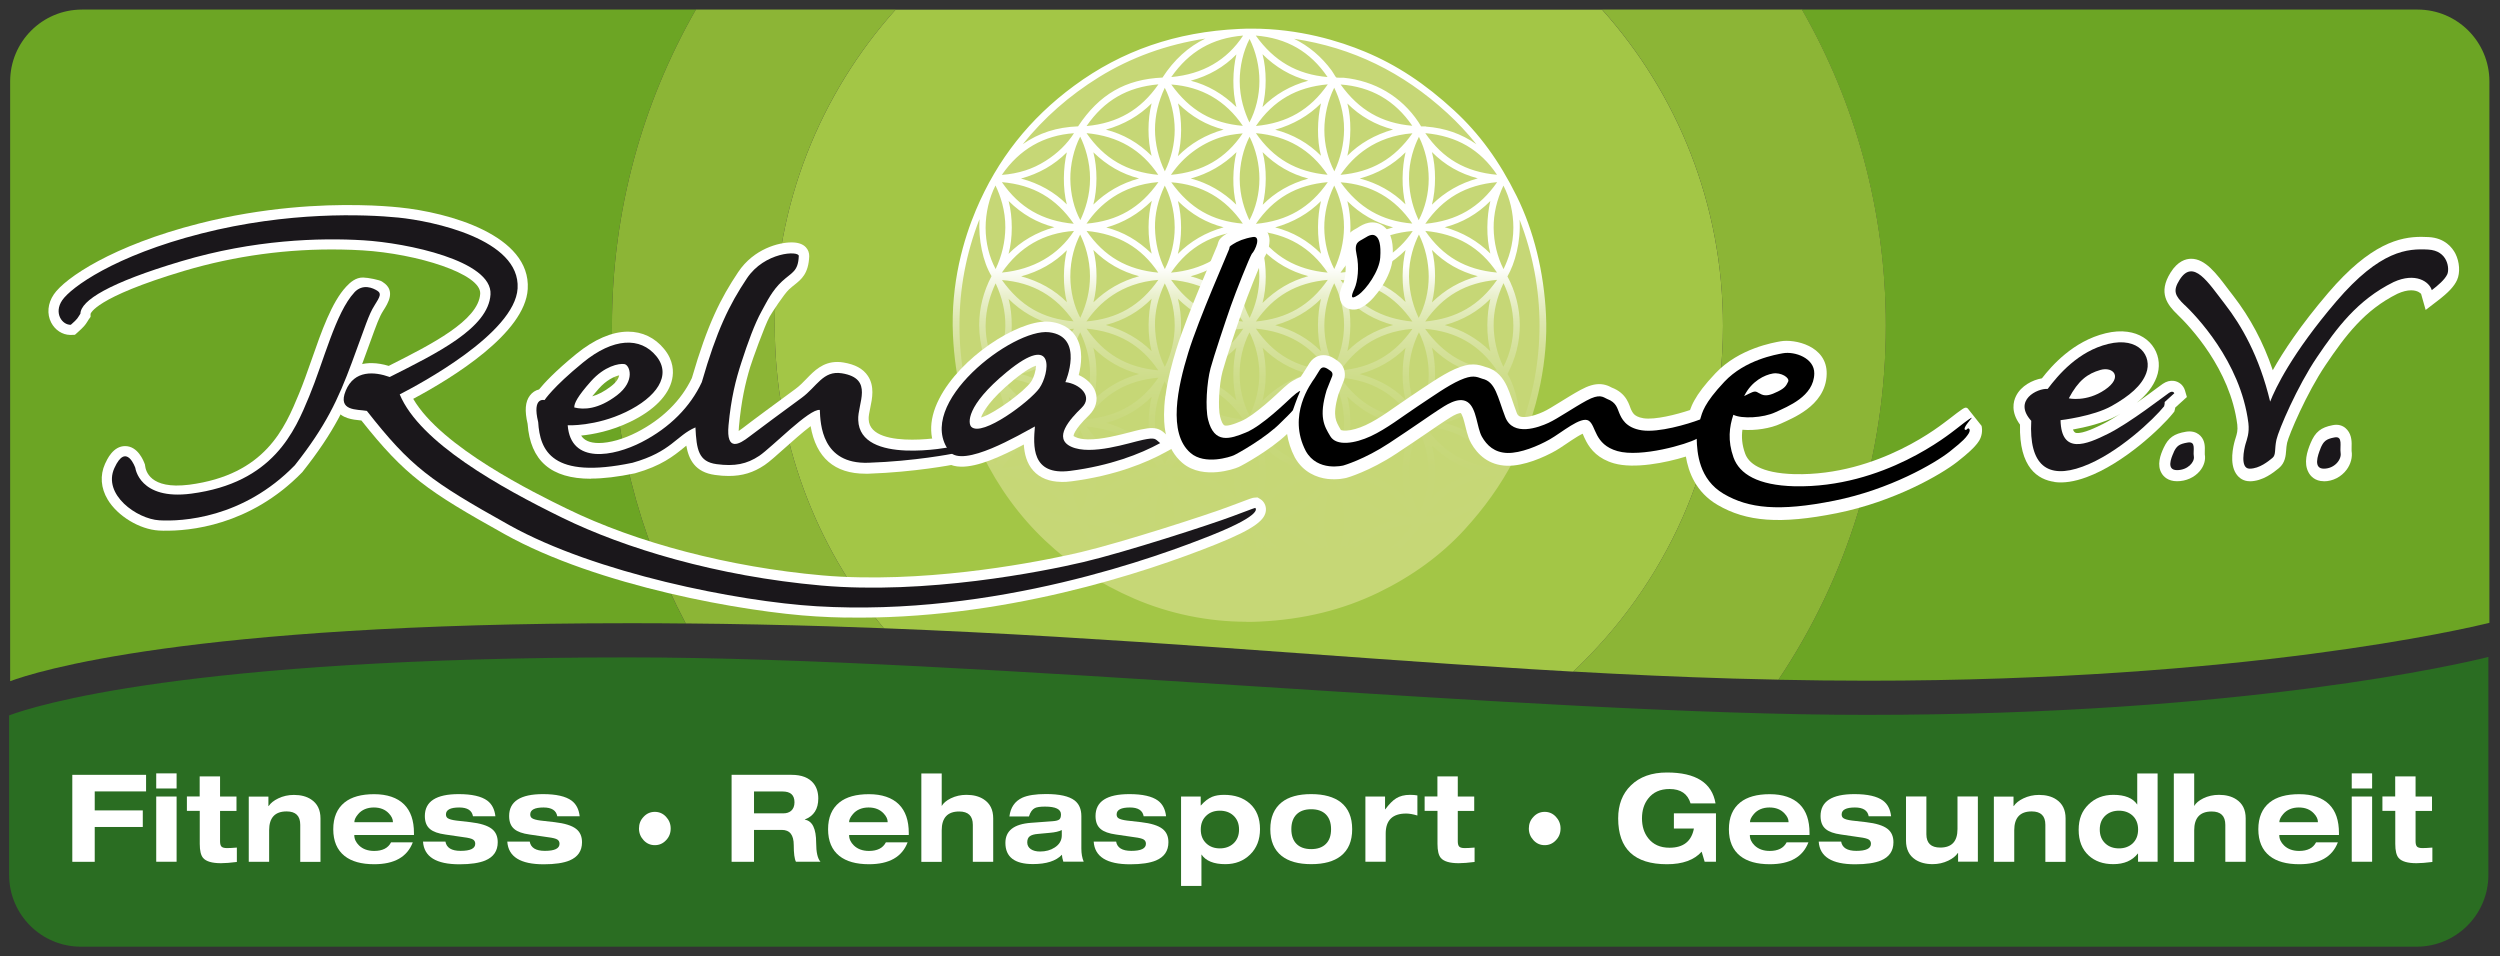 <?xml version="1.0" encoding="UTF-8"?>
<svg id="Ebene_1" xmlns="http://www.w3.org/2000/svg" xmlns:xlink="http://www.w3.org/1999/xlink" version="1.1" viewBox="0 0 342.3 130.94">
  <rect x="0" y="0" width="342.3" height="130.94" fill="#333333" stroke="none"/>
  <!-- Generator: Adobe Illustrator 29.5.1, SVG Export Plug-In . SVG Version: 2.1.0 Build 141)  -->
  <defs>
    <style>
      .st0 {
        fill: #2a6d22;
      }

      .st1, .st2 {
        fill: #fff;
      }

      .st1, .st3, .st4, .st5 {
        fill-rule: evenodd;
      }

      .st6 {
        fill: #c6d776;
      }

      .st7 {
        fill: #6ca524;
      }

      .st8 {
        fill: #8cb536;
      }

      .st9 {
        fill: #a3c646;
      }

      .st3 {
        fill: url(#linear-gradient);
      }

      .st4 {
        fill: url(#linear-gradient1);
      }

      .st5 {
        fill: #1a171b;
      }
    </style>
    <linearGradient id="linear-gradient" x1="171.08" y1="3.9" x2="171.08" y2="85.13" gradientUnits="userSpaceOnUse">
      <stop offset=".4" stop-color="#fff"/>
      <stop offset=".42" stop-color="#f7f9ec"/>
      <stop offset=".45" stop-color="#eaf0cd"/>
      <stop offset=".49" stop-color="#dee8b1"/>
      <stop offset=".54" stop-color="#d5e19b"/>
      <stop offset=".59" stop-color="#cedd8a"/>
      <stop offset=".66" stop-color="#c9d97e"/>
      <stop offset=".75" stop-color="#c6d777"/>
      <stop offset="1" stop-color="#c6d776"/>
    </linearGradient>
    <linearGradient id="linear-gradient1" x1="171.08" y1="4.18" x2="171.08" y2="84.85" xlink:href="#linear-gradient"/>
  </defs>
  <g>
    <path class="st7" d="M95.28,1.31H11.23C5.79,1.31,1.39,5.71,1.39,11.15v82.12c3.28-1.23,24.02-7.94,84.79-7.94h.33c2.49,0,4.94.01,7.38.04-6.45-12.17-10.1-26.04-10.1-40.76,0-15.76,4.18-30.54,11.49-43.29Z"/>
    <path class="st7" d="M331.01,1.31h-84.3c7.31,12.76,11.49,27.54,11.49,43.29,0,17.94-5.42,34.6-14.7,48.47,4.04.08,8.1.13,12.2.13,51.64,0,81.91-7.13,85.15-7.92V11.15c0-5.43-4.4-9.84-9.84-9.84Z"/>
    <path class="st8" d="M246.71,1.31h-27.35c10.29,11.49,16.55,26.66,16.55,43.29,0,18.68-7.89,35.51-20.52,47.35,7.29.41,14.59.74,21.97.96,2.04.06,4.09.11,6.15.15,9.28-13.86,14.7-30.53,14.7-48.47,0-15.76-4.18-30.54-11.49-43.29Z"/>
    <path class="st8" d="M121.01,86.02c-9.32-11.24-14.93-25.67-14.93-41.42,0-16.64,6.26-31.81,16.55-43.29h-27.35c-7.31,12.76-11.49,27.54-11.49,43.29,0,14.73,3.65,28.6,10.1,40.76,6.68.06,13.17.2,19.5.39,2.57.08,5.1.17,7.62.27Z"/>
    <path class="st9" d="M122.63,1.31c-10.29,11.49-16.55,26.66-16.55,43.29,0,15.74,5.61,30.18,14.93,41.42,32.25,1.25,60.5,3.89,88.58,5.6,1.93.12,3.87.23,5.8.34,12.63-11.84,20.52-28.68,20.52-47.35,0-16.64-6.26-31.81-16.55-43.29h-96.72ZM171,85c-22.31,0-40.4-18.09-40.4-40.4S148.68,4.2,171,4.2s40.4,18.09,40.4,40.4-18.09,40.4-40.4,40.4Z"/>
    <path class="st6" d="M171,4.2c-22.31,0-40.4,18.09-40.4,40.4s18.09,40.4,40.4,40.4,40.4-18.09,40.4-40.4S193.31,4.2,171,4.2Z"/>
  </g>
  <path class="st0" d="M340.71,89.96v29.83c0,5.43-4.4,9.83-9.84,9.83H11.08c-5.43,0-9.83-4.4-9.83-9.83v-21.84c3.28-1.23,24.02-7.94,84.79-7.94,47.47,0,123.45,7.87,169.52,7.87,51.97,0,81.93-7.12,85.15-7.93Z"/>
  <g>
    <path class="st2" d="M9.9,117.99v-11.9h10.1v2.27h-7.03v2.6h6.58v2.27h-6.58v4.77h-3.07Z"/>
    <path class="st2" d="M21.39,107.96v-2.07h2.79v2.07h-2.79ZM21.39,117.99v-8.93h2.79v8.93h-2.79Z"/>
    <path class="st2" d="M27.34,109.06v-2.76h2.79v2.76h2.25v1.97h-2.25v4.16c0,.36.07.6.2.73.13.13.38.2.74.2.32,0,.77-.02,1.36-.07v1.97c-.87.11-1.59.17-2.18.17-1.21,0-2.03-.24-2.44-.72-.31-.36-.46-1-.46-1.93v-4.52h-1.76v-1.97h1.76Z"/>
    <path class="st2" d="M41.11,117.99v-5.06c0-1.22-.62-1.83-1.87-1.83-1.59,0-2.39.86-2.39,2.58v4.32h-2.79v-8.93h2.69v1.3h.03c.27-.41.71-.76,1.31-1.05.66-.32,1.38-.48,2.15-.48.94,0,1.73.2,2.36.62.85.56,1.28,1.42,1.28,2.6v5.95h-2.79Z"/>
    <path class="st2" d="M53.54,115.33h2.98c-.76,2-2.52,3-5.29,3-1.75,0-3.1-.38-4.05-1.13-1.03-.82-1.55-2.04-1.55-3.66s.52-2.84,1.55-3.67c.95-.76,2.3-1.13,4.05-1.13s3.17.47,4.1,1.4c.9.9,1.35,2.2,1.35,3.92v.27h-8.17v.03c0,.51.22.98.65,1.4.52.5,1.21.75,2.07.75,1.14,0,1.91-.39,2.31-1.17ZM48.51,112.58h5.29v-.03c0-.39-.18-.78-.55-1.17-.5-.54-1.19-.82-2.07-.82s-1.65.31-2.15.92c-.34.4-.51.76-.51,1.07v.03Z"/>
    <path class="st2" d="M57.92,115.23h3.07c.14.84.83,1.27,2.07,1.27,1.34,0,2.01-.32,2.01-.97,0-.26-.1-.45-.3-.58-.2-.13-.63-.24-1.28-.32l-2.53-.37c-.95-.13-1.64-.38-2.06-.73-.49-.39-.73-.99-.73-1.8,0-2,1.55-3,4.64-3,1.8,0,3.11.3,3.91.89.63.47,1,1.18,1.11,2.14h-3.07c-.14-.8-.77-1.2-1.88-1.2-1.21,0-1.82.32-1.82.95,0,.23.08.41.25.52.21.14.6.25,1.16.32l1.93.22c1.37.16,2.35.46,2.94.92.54.42.81,1.03.81,1.83,0,1.19-.57,2.02-1.71,2.5-.82.34-2,.52-3.53.52-3.19,0-4.85-1.03-4.99-3.1Z"/>
    <path class="st2" d="M69.46,115.23h3.07c.14.84.83,1.27,2.07,1.27,1.34,0,2.01-.32,2.01-.97,0-.26-.1-.45-.3-.58-.2-.13-.63-.24-1.28-.32l-2.53-.37c-.95-.13-1.64-.38-2.06-.73-.49-.39-.73-.99-.73-1.8,0-2,1.55-3,4.64-3,1.8,0,3.11.3,3.91.89.63.47,1,1.18,1.11,2.14h-3.07c-.14-.8-.77-1.2-1.88-1.2-1.21,0-1.82.32-1.82.95,0,.23.08.41.25.52.21.14.6.25,1.16.32l1.93.22c1.37.16,2.35.46,2.94.92.54.42.81,1.03.81,1.83,0,1.19-.57,2.02-1.71,2.5-.82.34-2,.52-3.53.52-3.19,0-4.85-1.03-4.99-3.1Z"/>
    <path class="st2" d="M87.49,113.44c0-.63.21-1.17.64-1.61.42-.45.93-.67,1.53-.67s1.11.22,1.53.67c.42.45.64.98.64,1.61s-.21,1.17-.64,1.61c-.42.45-.93.67-1.53.67s-1.11-.22-1.53-.67c-.42-.45-.64-.98-.64-1.61Z"/>
    <path class="st2" d="M100.17,117.99v-11.9h8.21c1.38,0,2.38.39,3.01,1.17.43.54.65,1.23.65,2.07,0,1.44-.61,2.4-1.84,2.87v.03c1.03.17,1.55,1.23,1.55,3.18,0,1.29.2,2.15.59,2.58h-3.36c-.2-.39-.3-1.15-.3-2.28,0-1.39-.54-2.08-1.63-2.08h-3.81v4.37h-3.07ZM103.24,108.36v3h4.07c.39,0,.72-.11,1-.33.32-.28.47-.67.47-1.18,0-.99-.54-1.48-1.63-1.48h-3.91Z"/>
    <path class="st2" d="M121.29,115.33h2.98c-.76,2-2.52,3-5.29,3-1.75,0-3.1-.38-4.05-1.13-1.03-.82-1.55-2.04-1.55-3.66s.52-2.84,1.55-3.67c.95-.76,2.3-1.13,4.05-1.13s3.17.47,4.1,1.4c.9.9,1.35,2.2,1.35,3.92v.27h-8.17v.03c0,.51.22.98.65,1.4.52.5,1.21.75,2.07.75,1.14,0,1.91-.39,2.31-1.17ZM116.25,112.58h5.29v-.03c0-.39-.18-.78-.55-1.17-.5-.54-1.19-.82-2.07-.82s-1.65.31-2.15.92c-.34.4-.51.76-.51,1.07v.03Z"/>
    <path class="st2" d="M126.15,117.99v-12.09h2.79v4.46c.22-.4.64-.75,1.24-1.05.66-.32,1.37-.48,2.15-.48.94,0,1.73.2,2.37.62.86.56,1.29,1.42,1.29,2.6v5.95h-2.79v-5.06c0-1.22-.62-1.83-1.87-1.83-1.59,0-2.39.86-2.39,2.58v4.32h-2.79Z"/>
    <path class="st2" d="M140.9,111.79h-2.69c.15-1.23.74-2.09,1.77-2.57.74-.33,1.82-.5,3.24-.5,1.85,0,3.15.29,3.92.88.61.48.92,1.19.92,2.15v4.43c0,.7.11,1.3.32,1.8h-2.79c-.12-.38-.18-.69-.19-.95-.81.86-2.14,1.28-3.97,1.28-2.51,0-3.77-.97-3.77-2.9,0-1.67,1.17-2.58,3.51-2.75l2.96-.22c.44-.03.74-.11.9-.23.16-.12.24-.36.24-.7,0-.71-.73-1.07-2.18-1.07-.66,0-1.13.07-1.39.2-.36.18-.63.56-.81,1.13ZM145.38,114.38v-.73c-.37.19-.92.32-1.65.38l-1.61.15c-.52.04-.89.15-1.12.32-.23.17-.35.45-.35.84s.16.69.48.92c.32.22.75.33,1.27.33.78,0,1.45-.18,2.01-.55.64-.41.97-.97.97-1.67Z"/>
    <path class="st2" d="M149.75,115.23h3.07c.14.84.83,1.27,2.07,1.27,1.34,0,2.01-.32,2.01-.97,0-.26-.1-.45-.3-.58-.2-.13-.63-.24-1.28-.32l-2.53-.37c-.95-.13-1.64-.38-2.06-.73-.49-.39-.73-.99-.73-1.8,0-2,1.55-3,4.64-3,1.8,0,3.11.3,3.91.89.63.47,1,1.18,1.11,2.14h-3.07c-.14-.8-.77-1.2-1.88-1.2-1.21,0-1.82.32-1.82.95,0,.23.08.41.25.52.21.14.6.25,1.16.32l1.93.22c1.37.16,2.35.46,2.94.92.54.42.81,1.03.81,1.83,0,1.19-.57,2.02-1.71,2.5-.82.34-2,.52-3.53.52-3.19,0-4.85-1.03-4.99-3.1Z"/>
    <path class="st2" d="M161.71,121.31v-12.25h2.69v1.22h.03c.5-.57,1.01-.96,1.54-1.18.44-.18.99-.27,1.63-.27,1.45,0,2.61.39,3.5,1.17.95.84,1.42,2.02,1.42,3.53,0,1.43-.45,2.59-1.35,3.47-.9.88-2.03,1.32-3.4,1.32-1.58,0-2.67-.44-3.27-1.33v4.31h-2.79ZM164.41,113.58c0,.81.26,1.45.79,1.93.47.43,1.08.65,1.82.65s1.36-.22,1.84-.65c.53-.48.79-1.12.79-1.93s-.26-1.45-.79-1.93c-.47-.43-1.09-.65-1.84-.65s-1.35.22-1.82.65c-.53.48-.79,1.12-.79,1.93Z"/>
    <path class="st2" d="M173.93,113.53c0-1.62.52-2.84,1.55-3.67.95-.76,2.3-1.13,4.05-1.13s3.11.38,4.07,1.13c1.02.82,1.54,2.04,1.54,3.67s-.51,2.84-1.54,3.66c-.96.76-2.32,1.13-4.07,1.13s-3.1-.38-4.05-1.13c-1.03-.82-1.55-2.04-1.55-3.66ZM176.81,113.53c0,.88.24,1.55.71,2.02.47.47,1.14.71,2.01.71s1.54-.24,2.01-.71c.48-.47.71-1.15.71-2.02s-.24-1.55-.71-2.02c-.47-.47-1.14-.71-2.01-.71s-1.54.24-2.01.71c-.47.47-.71,1.15-.71,2.02Z"/>
    <path class="st2" d="M186.95,117.99v-8.93h2.69v1.75h.03c.54-.72,1.03-1.22,1.49-1.5.51-.32,1.14-.48,1.9-.48.41,0,.75.03,1.01.08v2.75c-.6-.18-1.11-.27-1.54-.27-1.87,0-2.8.92-2.8,2.75v3.85h-2.79Z"/>
    <path class="st2" d="M196.81,109.06v-2.76h2.79v2.76h2.25v1.97h-2.25v4.16c0,.36.07.6.2.73.13.13.38.2.74.2.32,0,.77-.02,1.36-.07v1.97c-.87.11-1.59.17-2.18.17-1.21,0-2.03-.24-2.44-.72-.31-.36-.46-1-.46-1.93v-4.52h-1.76v-1.97h1.76Z"/>
    <path class="st2" d="M209.33,113.44c0-.63.21-1.17.64-1.61.42-.45.93-.67,1.53-.67s1.11.22,1.53.67c.42.45.64.98.64,1.61s-.21,1.17-.64,1.61c-.42.45-.93.67-1.53.67s-1.11-.22-1.53-.67c-.42-.45-.64-.98-.64-1.61Z"/>
    <path class="st2" d="M229.19,113.43v-2.07h5.76v6.63h-1.55l-.41-1.38c-1.01,1.14-2.6,1.72-4.75,1.72-4.45,0-6.68-2.09-6.68-6.28,0-1.88.58-3.38,1.74-4.51,1.2-1.18,2.85-1.77,4.94-1.77,3.96,0,6.17,1.41,6.65,4.23h-3.42c-.39-1.31-1.35-1.97-2.88-1.97-1.28,0-2.25.44-2.93,1.32-.56.72-.84,1.62-.84,2.7s.28,1.98.84,2.7c.68.88,1.65,1.32,2.93,1.32,1.9,0,3.01-.88,3.34-2.63h-2.74Z"/>
    <path class="st2" d="M244.63,115.33h2.98c-.76,2-2.52,3-5.29,3-1.75,0-3.1-.38-4.05-1.13-1.03-.82-1.55-2.04-1.55-3.66s.52-2.84,1.55-3.67c.95-.76,2.3-1.13,4.05-1.13s3.17.47,4.1,1.4c.9.9,1.34,2.2,1.34,3.92v.27h-8.17v.03c0,.51.22.98.65,1.4.52.5,1.21.75,2.07.75,1.14,0,1.91-.39,2.31-1.17ZM239.6,112.58h5.29v-.03c0-.39-.18-.78-.55-1.17-.5-.54-1.19-.82-2.07-.82s-1.65.31-2.15.92c-.34.4-.51.76-.51,1.07v.03Z"/>
    <path class="st2" d="M249.02,115.23h3.07c.14.84.83,1.27,2.07,1.27,1.34,0,2.01-.32,2.01-.97,0-.26-.1-.45-.3-.58-.2-.13-.63-.24-1.28-.32l-2.53-.37c-.95-.13-1.64-.38-2.06-.73-.49-.39-.73-.99-.73-1.8,0-2,1.55-3,4.64-3,1.8,0,3.11.3,3.91.89.63.47,1,1.18,1.11,2.14h-3.07c-.14-.8-.77-1.2-1.88-1.2-1.21,0-1.82.32-1.82.95,0,.23.08.41.25.52.21.14.6.25,1.16.32l1.93.22c1.37.16,2.35.46,2.94.92.54.42.81,1.03.81,1.83,0,1.19-.57,2.02-1.71,2.5-.82.34-2,.52-3.53.52-3.19,0-4.85-1.03-4.99-3.1Z"/>
    <path class="st2" d="M268.1,117.99v-1.2h-.03c-.27.41-.71.76-1.31,1.05-.67.32-1.38.48-2.15.48-.94,0-1.73-.21-2.36-.62-.85-.56-1.28-1.42-1.28-2.6v-6.05h2.79v5.17c0,1.22.63,1.83,1.9,1.83,1.57,0,2.36-.84,2.36-2.53v-4.47h2.79v8.93h-2.69Z"/>
    <path class="st2" d="M280.05,117.99v-5.06c0-1.22-.62-1.83-1.87-1.83-1.59,0-2.39.86-2.39,2.58v4.32h-2.79v-8.93h2.69v1.3h.03c.27-.41.71-.76,1.31-1.05.67-.32,1.38-.48,2.15-.48.94,0,1.73.2,2.36.62.85.56,1.28,1.42,1.28,2.6v5.95h-2.79Z"/>
    <path class="st2" d="M292.74,117.99v-1.12h-.03c-.76.97-1.88,1.45-3.36,1.45-1.38,0-2.5-.39-3.36-1.18-.92-.84-1.38-2.02-1.38-3.52s.45-2.59,1.35-3.47c.9-.88,2.03-1.32,3.4-1.32,1.58,0,2.67.44,3.27,1.33v-4.26h2.79v12.09h-2.69ZM287.5,113.58c0,.81.26,1.45.79,1.93.47.43,1.09.65,1.84.65s1.35-.22,1.84-.65c.52-.48.78-1.12.78-1.93s-.26-1.45-.78-1.93c-.49-.43-1.1-.65-1.84-.65s-1.36.22-1.84.65c-.53.48-.79,1.12-.79,1.93Z"/>
    <path class="st2" d="M297.64,117.99v-12.09h2.79v4.46c.22-.4.64-.75,1.24-1.05.66-.32,1.37-.48,2.15-.48.94,0,1.73.2,2.37.62.86.56,1.29,1.42,1.29,2.6v5.95h-2.79v-5.06c0-1.22-.62-1.83-1.87-1.83-1.59,0-2.39.86-2.39,2.58v4.32h-2.79Z"/>
    <path class="st2" d="M317.12,115.33h2.98c-.76,2-2.52,3-5.29,3-1.75,0-3.1-.38-4.05-1.13-1.03-.82-1.55-2.04-1.55-3.66s.52-2.84,1.55-3.67c.95-.76,2.3-1.13,4.05-1.13s3.17.47,4.1,1.4c.9.9,1.34,2.2,1.34,3.92v.27h-8.17v.03c0,.51.22.98.65,1.4.52.5,1.21.75,2.07.75,1.14,0,1.91-.39,2.31-1.17ZM312.08,112.58h5.29v-.03c0-.39-.18-.78-.55-1.17-.5-.54-1.19-.82-2.07-.82s-1.65.31-2.15.92c-.34.4-.51.76-.51,1.07v.03Z"/>
    <path class="st2" d="M322,107.96v-2.07h2.79v2.07h-2.79ZM322,117.99v-8.93h2.79v8.93h-2.79Z"/>
    <path class="st2" d="M327.95,109.06v-2.76h2.79v2.76h2.25v1.97h-2.25v4.16c0,.36.07.6.2.73.13.13.38.2.74.2.32,0,.77-.02,1.36-.07v1.97c-.87.11-1.59.17-2.18.17-1.21,0-2.03-.24-2.44-.72-.31-.36-.46-1-.46-1.93v-4.52h-1.76v-1.97h1.76Z"/>
  </g>
  <g>
    <path class="st3" d="M170.64,85.13c-5.22,0-10.52-1.09-15.31-3.15-9.36-4.03-16.37-10.68-20.83-19.76-2.38-4.84-3.73-10.32-4.02-16.29-.34-7.22,1.52-13.32,3.14-17.16,2.94-6.96,7.34-12.53,13.44-17.02,6.56-4.83,13.96-7.38,22.61-7.79.59-.03,1.17-.04,1.75-.04,6.5,0,11.99,1.71,15.45,3.15,4.35,1.81,8.24,4.37,12.24,8.06,3.46,3.19,6.18,6.93,8.56,11.74,2.34,4.74,3.73,10.37,4.01,16.29.14,2.99-.12,6.15-.77,9.4-1.49,7.45-4.91,13.99-10.43,20-3.16,3.44-7.12,6.33-11.74,8.57-4.94,2.39-10.27,3.69-16.28,3.98-.61.03-1.22.04-1.82.04ZM181.8,78.48c-5.18.42-8.15,3.23-9.75,5.56-.03.04-.06.09-.1.13,4.24-.35,7.39-2.17,9.85-5.69ZM160.37,78.48c2.45,3.51,5.59,5.33,9.81,5.68-2.35-3.46-5.57-5.32-9.81-5.68ZM183,78.4c-1.55,2.43-3.48,4.19-5.86,5.34,5.36-.83,10.27-2.62,14.63-5.32,4.02-2.49,7.46-5.53,10.27-9.07-2.19,1.51-4.61,2.27-7.48,2.37-2.89,4.39-6.47,6.46-11.56,6.68ZM140.07,69.33c2.85,3.53,6.33,6.59,10.36,9.1,4.38,2.73,9.27,4.51,14.56,5.3-2.02-.97-3.75-2.43-5.16-4.37-.08-.12-.18-.27-.27-.42-.1-.18-.28-.47-.36-.52-.05-.02-.18-.03-.38-.03h-.32c-.1,0-.19,0-.27,0-4.28-.42-7.93-2.57-10.27-6.07-.06-.09-.12-.2-.18-.31-.06-.1-.14-.26-.18-.3,0,0,0,0-.01,0-.02,0-.08,0-.17,0h-.32c-.05,0-.11,0-.16,0-3.01-.22-5.21-1.24-6.87-2.37ZM171.09,72.26c-.86,1.67-1.35,3.75-1.35,5.77,0,2.34.68,4.31,1.33,5.66.86-1.6,1.37-3.69,1.37-5.7,0-2.56-.77-4.58-1.35-5.74ZM172.88,74.37c.57,2.22.57,5.13-.02,7.27,1.85-1.83,3.91-3.04,6.26-3.67-2.39-.63-4.45-1.81-6.25-3.6ZM163.02,77.98c2.34.6,4.41,1.79,6.27,3.61-.59-2.18-.52-5.09,0-7.22-1.68,1.7-3.78,2.91-6.26,3.6ZM170.24,71.78c-2.15.12-4.18.78-6.05,1.97-1.52.96-2.77,2.17-3.74,3.57,0,0-.12.16-.12.17,4.15-.35,7.45-2.22,9.79-5.56.03-.05.07-.1.11-.15ZM193.42,71.78c-2.13.12-4.12.76-6.05,1.97-1.45.91-2.71,2.11-3.74,3.58,0,0-.11.15-.12.16,4.24-.37,7.54-2.24,9.79-5.56.03-.05.07-.1.11-.15ZM171.96,71.83c2.5,3.48,5.64,5.29,9.8,5.66-2.4-3.52-5.61-5.38-9.8-5.66ZM148.77,71.78c2.39,3.49,5.54,5.32,9.82,5.71-2.21-3.35-5.59-5.32-9.82-5.71ZM159.48,65.57c-.94,2-1.38,3.9-1.34,5.78.04,2.06.52,4.05,1.34,5.66.67-1.34,1.36-3.3,1.36-5.69,0-2.63-.77-4.62-1.36-5.76ZM182.68,65.56c-.85,1.67-1.35,3.79-1.35,5.8s.49,4,1.37,5.65c.89-1.91,1.34-3.84,1.34-5.75-.01-2.39-.7-4.36-1.35-5.7ZM161.29,67.68c.58,2.21.57,5.11-.02,7.25,1.73-1.76,3.79-2.96,6.29-3.65-2.37-.6-4.41-1.77-6.27-3.6ZM174.62,71.29c2.42.65,4.52,1.85,6.25,3.59-.59-2.17-.51-5.08,0-7.19-1.73,1.75-3.8,2.94-6.25,3.6ZM151.41,71.3c2.42.62,4.52,1.81,6.28,3.57-.59-2.16-.52-5.06,0-7.17-1.67,1.69-3.78,2.9-6.27,3.6ZM184.49,67.7c.55,2.17.55,5.02,0,7.16,1.76-1.71,3.85-2.9,6.23-3.58-2.38-.61-4.41-1.77-6.24-3.58ZM181.8,65.09c-5.21.44-8.19,3.23-9.82,5.71,4.28-.4,7.42-2.23,9.82-5.71ZM204.99,65.1c-4.29.38-7.44,2.21-9.84,5.7,4.3-.4,7.45-2.23,9.84-5.7ZM137.18,65.1c2.39,3.48,5.54,5.3,9.84,5.71-2.4-3.5-5.55-5.33-9.84-5.71ZM183.55,65.1c2.39,3.48,5.54,5.3,9.84,5.71-2.42-3.51-5.56-5.33-9.84-5.71ZM158.61,65.09c-4.11.32-7.39,2.19-9.76,5.56-.03.04-.06.08-.1.13,4.24-.36,7.39-2.17,9.85-5.69ZM160.37,65.12c2.46,3.47,5.68,5.33,9.83,5.66-2.45-3.49-5.68-5.34-9.83-5.66ZM171.07,58.87c-.87,1.72-1.35,3.83-1.34,5.8,0,1.99.51,4.06,1.36,5.63.89-1.85,1.34-3.77,1.34-5.73s-.48-3.97-1.36-5.7ZM194.27,58.88c-.67,1.33-1.37,3.31-1.36,5.76.01,2.34.69,4.31,1.34,5.66.86-1.59,1.35-3.63,1.36-5.66.01-1.96-.46-3.99-1.34-5.76ZM147.89,58.88c-.85,1.65-1.35,3.76-1.35,5.76,0,2.32.68,4.29,1.33,5.66.84-1.56,1.33-3.6,1.37-5.66.03-1.89-.42-3.82-1.35-5.76ZM172.87,60.99c.57,2.14.57,5.06,0,7.22,1.73-1.75,3.8-2.94,6.26-3.61-2.37-.63-4.47-1.83-6.26-3.6ZM186.2,64.6c2.37.61,4.41,1.77,6.26,3.59-.55-2.11-.56-4.98-.01-7.16-1.72,1.72-3.78,2.9-6.25,3.58ZM196.06,60.98c.57,2.1.58,5.01,0,7.19,1.78-1.74,3.85-2.93,6.28-3.59-2.43-.63-4.5-1.82-6.28-3.6ZM149.7,61c.57,2.1.58,4.99,0,7.17,1.78-1.74,3.85-2.93,6.27-3.59-2.43-.64-4.5-1.82-6.27-3.59ZM163.01,64.6c2.42.64,4.6,1.87,6.26,3.55-.58-2.2-.49-5.06.01-7.15-1.68,1.7-3.78,2.91-6.27,3.6ZM139.8,64.61c2.47.65,4.62,1.86,6.27,3.54-.58-2.17-.5-5.04.01-7.13-1.74,1.74-3.81,2.92-6.29,3.6ZM170.24,58.4c-5.25.44-8.22,3.24-9.79,5.54,0,0-.12.16-.13.17,2.23-.15,4.1-.76,6.03-1.96,1.72-1.07,3.02-2.33,3.89-3.75ZM193.39,58.41c-5.16.4-8.15,3.22-9.75,5.56-.03.04-.06.09-.1.13,4.25-.37,7.41-2.19,9.85-5.69ZM148.76,58.41c2.49,3.49,5.64,5.31,9.83,5.68-2.35-3.47-5.57-5.33-9.83-5.68ZM171.96,58.44c2.49,3.48,5.63,5.29,9.81,5.66-2.4-3.52-5.61-5.38-9.81-5.66ZM195.15,58.39c2.41,3.5,5.56,5.33,9.84,5.7-2.39-3.48-5.54-5.3-9.84-5.7ZM147.06,58.38c-4.33.4-7.49,2.23-9.88,5.71,4.23-.38,7.51-2.24,9.76-5.55.03-.05.08-.1.12-.16,0,0,0,0,0,0ZM205.85,52.18c-.93,1.98-1.37,3.88-1.34,5.78.03,1.98.52,4.02,1.35,5.66.87-1.74,1.35-3.74,1.35-5.69,0-2.62-.77-4.61-1.36-5.75ZM159.47,52.19c-.94,2-1.37,3.89-1.34,5.78.04,2.05.52,4.04,1.34,5.66.66-1.33,1.34-3.3,1.36-5.69.01-2.54-.77-4.57-1.36-5.75ZM136.3,52.17c-.85,1.65-1.35,3.79-1.35,5.83s.49,3.98,1.37,5.62c.86-1.82,1.31-3.73,1.33-5.69.02-2.35-.68-4.37-1.35-5.76ZM182.68,52.18c-.87,1.72-1.35,3.76-1.35,5.79s.5,3.99,1.37,5.65c.86-1.81,1.31-3.72,1.33-5.69.02-2.36-.68-4.38-1.35-5.76ZM184.47,54.31c.57,2.18.57,5.11-.02,7.24,1.82-1.79,3.87-3,6.24-3.66-2.32-.59-4.34-1.75-6.22-3.58ZM138.11,54.32c.57,2.2.56,5.09-.03,7.22,1.77-1.8,3.87-3.01,6.28-3.63-2.46-.7-4.52-1.88-6.26-3.59ZM161.29,54.31c.58,2.17.57,5.09-.02,7.24,1.72-1.76,3.78-2.95,6.27-3.65-2.31-.58-4.34-1.74-6.25-3.59ZM151.43,57.9c2.37.63,4.47,1.84,6.26,3.61-.59-2.17-.52-5.08,0-7.19-1.73,1.74-3.79,2.93-6.26,3.59ZM197.79,57.91c2.42.62,4.52,1.82,6.28,3.58-.59-2.17-.52-5.07,0-7.17-1.66,1.67-3.76,2.87-6.27,3.59ZM174.62,57.9c2.42.65,4.52,1.85,6.25,3.59-.59-2.18-.52-5.08,0-7.19-1.73,1.75-3.79,2.93-6.25,3.59ZM206.41,51.22c1.19,1.97,1.8,4.98,1.65,7.76,1.84-4.75,2.73-9.49,2.73-14.43s-.92-9.83-2.73-14.48c.19,3.02-.63,5.98-1.66,7.78,1.1,2.05,1.69,4.35,1.69,6.67s-.57,4.56-1.69,6.7ZM134.1,30.03c-1.84,4.72-2.73,9.5-2.73,14.55s.92,9.79,2.73,14.37c-.19-3.02.63-5.97,1.66-7.77-.79-1.46-1.69-3.76-1.69-6.67,0-2.31.57-4.56,1.69-6.7-1.19-1.98-1.81-4.99-1.65-7.78ZM160.35,51.71c2.46,3.49,5.61,5.32,9.86,5.71-2.39-3.5-5.55-5.33-9.86-5.71ZM181.8,51.71c-4.28.37-7.43,2.2-9.84,5.71,4.28-.4,7.43-2.23,9.84-5.71ZM204.98,51.71c-4.29.39-7.43,2.21-9.84,5.7,4.3-.4,7.45-2.23,9.84-5.7ZM137.18,51.71c2.39,3.47,5.54,5.3,9.84,5.7-2.4-3.5-5.55-5.33-9.84-5.7ZM158.61,51.71c-4.28.38-7.43,2.2-9.84,5.7,4.3-.4,7.45-2.23,9.84-5.7ZM183.55,51.71c2.39,3.47,5.54,5.3,9.84,5.71-2.42-3.51-5.56-5.33-9.84-5.71ZM171.08,45.51c-.91,1.79-1.36,3.74-1.35,5.79,0,2,.5,4.01,1.37,5.62.87-1.83,1.33-3.8,1.33-5.72s-.48-3.96-1.35-5.69ZM194.28,45.5c-.61,1.22-1.39,3.29-1.36,5.75.03,2.37.7,4.33,1.33,5.66.87-1.63,1.37-3.66,1.37-5.66s-.47-4-1.34-5.76ZM147.9,45.5c-.66,1.31-1.35,3.27-1.35,5.79,0,1.97.49,3.99,1.37,5.62.64-1.36,1.31-3.33,1.33-5.69.02-2.32-.68-4.33-1.35-5.72ZM172.88,47.61c.57,2.21.56,5.11-.03,7.26,1.85-1.83,3.91-3.04,6.27-3.68-2.41-.63-4.47-1.82-6.25-3.58ZM163,51.21c2.37.62,4.48,1.82,6.28,3.6-.58-2.18-.51-5.09,0-7.2-1.68,1.7-3.78,2.91-6.27,3.6ZM149.7,47.61c.57,2.1.58,5,0,7.18,1.78-1.74,3.85-2.92,6.26-3.58-2.42-.63-4.49-1.82-6.27-3.59ZM196.07,47.62c.55,2.1.55,4.97.01,7.15,1.7-1.71,3.76-2.89,6.24-3.57-2.39-.62-4.42-1.79-6.25-3.58ZM139.8,51.22c2.47.65,4.61,1.86,6.27,3.54-.58-2.17-.5-5.04.01-7.13-1.73,1.73-3.8,2.92-6.28,3.59ZM186.17,51.22c2.53.67,4.68,1.88,6.28,3.53-.57-2.17-.5-5.06,0-7.12-1.73,1.73-3.81,2.92-6.28,3.59ZM170.23,45.01c-2.14.12-4.18.78-6.04,1.97-1.51.96-2.77,2.17-3.74,3.58,0,0-.11.16-.12.16,4.25-.38,7.54-2.24,9.79-5.56.03-.05.07-.1.11-.15ZM193.39,45.03c-5.16.4-8.14,3.22-9.75,5.56-.03.04-.06.09-.1.13,4.25-.37,7.4-2.19,9.85-5.69ZM147.05,45.01c-4.15.28-7.47,2.2-9.88,5.71,2.32-.19,4.24-.8,5.99-1.91,1.65-1.05,2.96-2.32,3.89-3.79ZM195.13,45.03c2.5,3.49,5.64,5.31,9.82,5.68-2.36-3.47-5.58-5.34-9.82-5.68ZM148.77,45c2.4,3.49,5.54,5.32,9.82,5.71-2.29-3.44-5.51-5.31-9.82-5.71ZM171.96,45c2.38,3.49,5.53,5.32,9.82,5.71-2.3-3.44-5.52-5.31-9.82-5.71ZM159.48,38.8c-.94,2-1.37,3.9-1.34,5.78.04,2.06.52,4.05,1.35,5.66.88-1.75,1.35-3.75,1.35-5.69,0-2.61-.77-4.61-1.36-5.75ZM136.32,38.8c-.66,1.39-1.37,3.44-1.37,5.81,0,1.94.51,4,1.37,5.62.86-1.82,1.31-3.72,1.33-5.66.02-1.91-.43-3.85-1.33-5.78ZM182.68,38.79c-.87,1.72-1.35,3.76-1.35,5.79s.5,3.99,1.37,5.65c.85-1.79,1.31-3.75,1.33-5.69.02-2.36-.68-4.38-1.35-5.76ZM205.86,38.77c-.92,1.95-1.37,3.89-1.35,5.78.02,1.97.49,3.96,1.33,5.67.87-1.61,1.37-3.63,1.37-5.63,0-2.42-.7-4.45-1.35-5.82ZM138.1,40.93c.58,2.22.57,5.11-.02,7.24,1.9-1.86,3.92-3.05,6.25-3.66-2.41-.65-4.47-1.83-6.23-3.58ZM161.28,40.9c.58,2.22.58,5.11-.01,7.25,1.73-1.76,3.79-2.95,6.28-3.65-2.37-.6-4.41-1.77-6.27-3.6ZM174.6,44.53c2.42.63,4.56,1.84,6.27,3.57-.59-2.17-.51-5.07,0-7.18-1.69,1.69-3.79,2.9-6.27,3.61ZM197.81,44.51c2.38.64,4.47,1.84,6.25,3.59-.59-2.18-.51-5.07,0-7.18-1.72,1.74-3.78,2.92-6.25,3.59ZM151.42,44.5c2.47.71,4.61,1.93,6.26,3.59-.59-2.17-.51-5.07,0-7.18-1.76,1.78-3.83,2.96-6.26,3.58ZM184.48,40.94c.58,2.16.51,5.05,0,7.15,1.65-1.67,3.76-2.88,6.27-3.59-2.44-.63-4.58-1.85-6.27-3.56ZM160.35,38.32c2.46,3.49,5.61,5.32,9.86,5.71-2.39-3.5-5.55-5.33-9.86-5.71ZM183.55,38.32c2.34,3.44,5.57,5.31,9.84,5.71-2.41-3.51-5.56-5.33-9.84-5.71ZM181.8,38.32c-4.29.38-7.44,2.21-9.84,5.7,4.28-.4,7.43-2.22,9.84-5.7ZM204.98,38.32c-4.29.38-7.44,2.21-9.84,5.7,4.29-.4,7.44-2.23,9.84-5.7ZM158.61,38.32c-5.17.41-8.15,3.23-9.76,5.56-.03.04-.06.09-.1.13,4.25-.36,7.4-2.18,9.85-5.69ZM137.19,38.35c2.53,3.54,5.59,5.3,9.8,5.65-2.35-3.45-5.64-5.35-9.8-5.65ZM194.28,32.11c-.61,1.22-1.39,3.29-1.36,5.76.03,2.38.7,4.33,1.33,5.66.87-1.64,1.37-3.67,1.37-5.66s-.47-4.01-1.34-5.76ZM171.08,32.11c-.86,1.68-1.35,3.76-1.35,5.8s.49,3.99,1.37,5.62c.89-1.85,1.33-3.76,1.33-5.69,0-2.42-.69-4.4-1.35-5.73ZM147.9,32.11c-.67,1.32-1.37,3.3-1.35,5.79.01,1.99.5,4.01,1.36,5.62.89-1.88,1.33-3.79,1.33-5.69,0-2.39-.69-4.38-1.35-5.73ZM172.88,34.22c.57,2.23.57,5.14-.02,7.27,1.85-1.83,3.91-3.04,6.28-3.68-2.42-.63-4.48-1.82-6.26-3.59ZM163.01,37.83c2.37.62,4.46,1.82,6.26,3.59-.6-2.19-.51-5.07,0-7.19-1.7,1.74-3.77,2.92-6.27,3.61ZM196.06,34.22c.57,2.1.57,5,0,7.19,1.78-1.74,3.85-2.93,6.28-3.59-2.44-.64-4.51-1.82-6.28-3.6ZM149.7,34.22c.58,2.11.58,5.01.01,7.18,1.78-1.74,3.85-2.92,6.26-3.58-2.41-.63-4.47-1.81-6.27-3.6ZM139.82,37.84c2.46.66,4.61,1.87,6.26,3.54-.58-2.18-.51-5.04,0-7.12-1.71,1.72-3.78,2.9-6.26,3.58ZM186.18,37.83c2.47.65,4.61,1.86,6.27,3.53-.57-2.17-.5-5.06,0-7.12-1.73,1.73-3.8,2.91-6.28,3.59ZM193.42,31.63c-4.24.35-7.56,2.27-9.88,5.7,2.29-.17,4.16-.77,6-1.92,1.6-1,2.94-2.31,3.89-3.78ZM170.23,31.63c-4.2.34-7.49,2.2-9.78,5.54,0,0-.12.16-.12.16,4.24-.37,7.54-2.24,9.79-5.56.03-.05.07-.09.1-.14ZM148.77,31.62c2.41,3.5,5.55,5.32,9.82,5.71-2.29-3.44-5.51-5.31-9.82-5.71ZM195.15,31.62c2.39,3.49,5.53,5.32,9.82,5.7-2.29-3.44-5.51-5.31-9.82-5.7ZM171.96,31.62c2.38,3.49,5.53,5.31,9.82,5.71-2.31-3.44-5.52-5.31-9.82-5.71ZM147.05,31.62c-4.15.28-7.47,2.2-9.87,5.7,4.27-.4,7.75-2.41,9.87-5.7ZM159.48,25.41c-.94,2-1.37,3.9-1.34,5.78.04,2.05.52,4.04,1.35,5.66.88-1.75,1.35-3.75,1.35-5.69,0-2.61-.77-4.61-1.36-5.75ZM136.3,25.4c-.86,1.68-1.35,3.76-1.35,5.79s.49,4,1.37,5.65c.86-1.81,1.31-3.72,1.33-5.69.02-2.35-.68-4.37-1.35-5.76ZM205.85,25.41c-.91,1.94-1.36,3.88-1.34,5.79.02,1.99.5,3.97,1.35,5.65.66-1.34,1.35-3.3,1.35-5.68,0-2.05-.48-4.07-1.36-5.76ZM182.68,25.41c-.9,1.84-1.37,3.83-1.36,5.78.01,1.98.51,4.01,1.37,5.65.85-1.79,1.31-3.75,1.33-5.69.02-2.36-.67-4.37-1.34-5.75ZM138.1,27.52c.58,2.22.58,5.11-.01,7.24,1.73-1.75,3.79-2.95,6.27-3.65-2.38-.61-4.41-1.77-6.26-3.59ZM161.28,27.52c.58,2.22.58,5.11-.01,7.25,1.71-1.73,3.8-2.95,6.27-3.65-2.37-.6-4.4-1.77-6.26-3.6ZM184.48,27.55c.57,2.21.57,5.09-.02,7.22,1.74-1.76,3.84-2.98,6.28-3.64-2.43-.65-4.49-1.84-6.25-3.58ZM174.61,31.14c2.39.61,4.43,1.78,6.27,3.6-.59-2.24-.52-5.13-.01-7.21-1.68,1.69-3.78,2.9-6.26,3.6ZM151.47,31.15c2.31.59,4.33,1.75,6.22,3.58-.58-2.18-.57-5.1.02-7.24-1.82,1.79-3.87,3-6.24,3.66ZM197.8,31.11c2.45.69,4.55,1.9,6.26,3.61-.59-2.17-.51-5.08,0-7.2-1.78,1.79-3.84,2.97-6.26,3.6ZM181.8,24.94c-4.29.38-7.44,2.2-9.84,5.71,4.28-.4,7.43-2.22,9.84-5.71ZM137.18,24.94c2.39,3.48,5.54,5.3,9.84,5.7-2.41-3.5-5.56-5.33-9.84-5.7ZM204.99,24.94c-4.28.38-7.43,2.2-9.84,5.7,4.3-.4,7.44-2.23,9.84-5.7ZM158.61,24.93c-5.17.42-8.15,3.23-9.75,5.56-.03.04-.06.09-.1.13,4.24-.36,7.39-2.17,9.85-5.69ZM160.37,24.96c2.54,3.54,5.6,5.31,9.8,5.66-2.35-3.45-5.64-5.35-9.8-5.66ZM183.56,24.96c2.49,3.49,5.63,5.3,9.81,5.65-2.34-3.45-5.64-5.35-9.81-5.65ZM147.9,18.71c-.86,1.66-1.37,3.84-1.35,5.8.02,2.04.51,4.06,1.37,5.63.65-1.37,1.33-3.36,1.33-5.69s-.69-4.41-1.35-5.74ZM171.09,18.72c-.86,1.68-1.35,3.75-1.35,5.77,0,2.32.68,4.29,1.33,5.66.87-1.63,1.37-3.66,1.37-5.66s-.48-4.03-1.35-5.77ZM194.28,18.73c-.61,1.22-1.39,3.29-1.36,5.76.03,2.38.7,4.33,1.33,5.66.87-1.64,1.37-3.67,1.37-5.66s-.47-4.01-1.34-5.76ZM172.87,20.82c.62,2.23.54,5.11.02,7.22,1.67-1.69,3.76-2.9,6.25-3.59-2.36-.61-4.43-1.8-6.27-3.62ZM196.06,20.83c.57,2.1.57,5.01,0,7.19,1.79-1.75,3.86-2.93,6.28-3.6-2.44-.64-4.51-1.82-6.28-3.6ZM163.04,24.44c2.35.62,4.44,1.82,6.23,3.58-.59-2.18-.49-5.12.03-7.19-1.78,1.75-3.85,2.94-6.26,3.61ZM149.7,20.84c.57,2.16.57,5.01,0,7.17,1.77-1.73,3.83-2.91,6.26-3.58-2.37-.61-4.4-1.78-6.27-3.59ZM139.8,24.45c2.47.65,4.61,1.86,6.27,3.54-.58-2.18-.5-5.05,0-7.13-1.73,1.73-3.8,2.91-6.28,3.59ZM186.18,24.44c2.43.64,4.54,1.82,6.26,3.54-.57-2.16-.49-5.05.01-7.13-1.73,1.73-3.8,2.91-6.27,3.59ZM170.16,18.26c-1.24.12-2.22.27-3.15.58-2.65.88-4.98,2.63-6.57,4.94,0,0-.11.16-.12.16,4.3-.38,7.53-2.24,9.83-5.68ZM193.39,18.25c-5.16.4-8.14,3.22-9.75,5.56-.03.04-.06.09-.1.13,4.25-.37,7.4-2.19,9.85-5.69ZM147.05,18.24c-4.15.29-7.47,2.2-9.88,5.71,2.31-.18,4.23-.8,5.99-1.92,1.65-1.04,2.95-2.32,3.89-3.79ZM148.77,18.23c2.41,3.5,5.55,5.32,9.82,5.71-2.29-3.44-5.51-5.31-9.82-5.71ZM195.15,18.23c2.39,3.49,5.53,5.32,9.82,5.7-2.29-3.44-5.51-5.31-9.82-5.7ZM171.96,18.23c2.39,3.48,5.54,5.31,9.81,5.7-2.3-3.44-5.52-5.31-9.81-5.7ZM182.68,12.01c-.85,1.68-1.35,3.81-1.35,5.8s.5,4.01,1.37,5.65c.85-1.79,1.31-3.75,1.33-5.69.02-2.37-.68-4.38-1.35-5.76ZM159.48,12.02c-.89,1.89-1.34,3.82-1.34,5.72s.49,3.99,1.35,5.72c.87-1.75,1.35-3.75,1.35-5.68s-.49-4.09-1.36-5.76ZM161.29,14.14c.58,2.21.57,5.11-.02,7.25,1.71-1.73,3.8-2.95,6.27-3.65-2.37-.6-4.4-1.77-6.25-3.59ZM151.42,17.75c2.38.61,4.48,1.81,6.26,3.59-.57-2.14-.57-5.01,0-7.19-1.67,1.68-3.76,2.89-6.26,3.6ZM184.48,14.16c.58,2.16.51,5.06,0,7.17,1.66-1.68,3.76-2.88,6.26-3.6-2.42-.62-4.52-1.82-6.27-3.57ZM174.6,17.76c2.42.63,4.56,1.84,6.27,3.57-.58-2.16-.51-5.06,0-7.18-1.69,1.69-3.79,2.9-6.27,3.61ZM195.22,17.33c2.63.2,4.87.98,6.93,2.42-1.21-1.51-2.57-2.97-3.98-4.26-6.14-5.63-13.02-8.98-20.99-10.18,2.01.98,3.77,2.46,5.16,4.36.09.12.18.27.27.42.1.18.28.47.36.52.05.02.18.03.38.03h.32c.1,0,.19,0,.27,0,4.28.42,7.93,2.57,10.27,6.07.06.09.13.2.19.31.05.1.14.25.18.29,0,0,.5,0,.5,0,.06,0,.11,0,.16,0ZM165.06,5.28c-5.32.81-10.22,2.58-14.6,5.29-4.05,2.51-7.54,5.58-10.42,9.17,2.2-1.54,4.66-2.33,7.57-2.44,2.9-4.38,6.48-6.45,11.56-6.68,1.58-2.44,3.52-4.21,5.89-5.35ZM181.8,11.55c-4.29.38-7.44,2.2-9.84,5.7,4.28-.4,7.43-2.22,9.84-5.7ZM158.61,11.55c-4.27.37-7.42,2.2-9.84,5.71,4.28-.4,7.43-2.23,9.84-5.71ZM160.37,11.57c2.54,3.54,5.6,5.31,9.8,5.66-2.35-3.46-5.65-5.36-9.8-5.66ZM183.56,11.57c2.49,3.49,5.63,5.3,9.81,5.65-2.35-3.45-5.64-5.35-9.81-5.65ZM171.09,5.33c-.86,1.67-1.35,3.75-1.35,5.77,0,2.33.68,4.3,1.33,5.66.87-1.63,1.37-3.66,1.37-5.66s-.48-4.03-1.35-5.77ZM163.03,11.05c2.34.6,4.4,1.79,6.26,3.61-.59-2.18-.52-5.09,0-7.21-1.7,1.73-3.76,2.92-6.25,3.6ZM172.86,7.41c.58,2.15.58,5.08,0,7.25,1.73-1.74,3.8-2.93,6.27-3.61-2.36-.61-4.46-1.83-6.28-3.64ZM171.94,4.87c2.5,3.5,5.65,5.32,9.83,5.68-2.36-3.48-5.58-5.34-9.83-5.68ZM170.21,4.87c-4.24.35-7.38,2.17-9.84,5.68,4.31-.39,7.62-2.3,9.84-5.68Z"/>
    <path class="st4" d="M169.69,4.22c6.56-.31,12.52,1.2,17.07,3.09,4.8,1.99,8.7,4.82,12.16,8.01,3.57,3.29,6.25,7.1,8.5,11.66,2.22,4.5,3.69,9.99,3.99,16.18.16,3.32-.2,6.51-.76,9.33-1.68,8.39-5.58,14.67-10.36,19.86-3.22,3.51-7.14,6.31-11.66,8.5-4.6,2.23-9.9,3.65-16.18,3.95-6.55.31-12.41-1.11-17.01-3.09-9.37-4.04-16.28-10.66-20.69-19.63-2.24-4.56-3.69-9.94-3.99-16.18-.31-6.6,1.22-12.54,3.12-17.04,3.01-7.13,7.53-12.62,13.35-16.91,5.77-4.25,12.93-7.29,22.46-7.74ZM159.82,10.87c5.16-.3,8.61-2.69,10.73-6.01.05-.08.2-.18.13-.3-5.42.3-8.6,2.85-10.86,6.31ZM182.31,10.87c-2.16-3.43-5.43-6.04-10.86-6.31-.02,0-.04,0-.03.03,2.31,3.42,5.48,5.97,10.9,6.28ZM150.32,10.34c-4.67,2.89-8.6,6.52-11.76,10.9-.04.07-.03.07.03.03,2.24-2.05,5.01-3.56,9.17-3.69,2.4-3.68,5.7-6.46,11.56-6.68,1.83-2.88,4.33-5.08,7.94-6.18-6.71.67-12.3,2.74-16.94,5.61ZM182.11,9.84c.23.32.52.94.73,1.03.23.1.74.03,1.06.07,4.65.45,8.01,2.88,10.06,5.95.17.25.33.65.47.7.18.06.53.02.76.03,3.69.28,6.21,1.68,8.34,3.62.11.07-.12-.27-.17-.33-1.47-2.02-3.22-3.96-5.02-5.61-5.89-5.4-13.33-9.54-23.42-10.53,3.08.88,5.46,2.73,7.18,5.08ZM169.45,11.1c0,2.37.69,4.54,1.59,6.25.94-1.55,1.66-3.78,1.66-6.25s-.7-4.69-1.6-6.31c0-.02,0-.04-.03-.03-.96,1.66-1.63,3.93-1.63,6.34ZM161.75,11.07c3.56.58,6.09,2.37,8.04,4.52.03.03.07.19.17.13-1.14-2.47-1.01-6.97-.03-9.4-1.94,2.37-4.58,4.04-8.17,4.75ZM172.21,15.72s.02.08.03.03c1.97-2.33,4.58-4.01,8.17-4.72-3.42-.57-5.93-2.25-7.84-4.32-.13-.14-.25-.36-.37-.33,1.09,2.45,1.09,6.88,0,9.33ZM148.23,17.58c5.42-.34,8.67-2.84,10.93-6.34-5.45.31-8.67,2.84-10.93,6.34ZM170.72,17.54c-2.16-3.41-5.52-6.08-10.9-6.28,2.31,3.42,5.45,6,10.9,6.28ZM171.41,17.58c5.42-.34,8.67-2.85,10.93-6.34-5.44.31-8.68,2.83-10.93,6.34ZM193.9,17.54c-2.15-3.42-5.53-6.07-10.9-6.28,2.29,3.43,5.46,5.99,10.9,6.28ZM157.86,17.74c0,2.4.7,4.66,1.63,6.31.89-1.6,1.63-3.79,1.63-6.28s-.7-4.72-1.63-6.31c0-.02,0-.04-.03-.03-.87,1.7-1.59,3.84-1.59,6.31ZM181.05,17.81c0,2.41.71,4.65,1.66,6.24.86-1.65,1.57-3.79,1.59-6.28.02-2.48-.73-4.68-1.59-6.31,0-.02,0-.04-.03-.03-.92,1.61-1.63,3.93-1.63,6.38ZM160.62,22.39c.1.03.28-.2.37-.3,1.92-2.17,4.47-3.68,7.81-4.39-3.67-.61-6.16-2.41-8.17-4.68,1.07,2.47,1.11,6.91,0,9.37ZM173.37,17.78c3.38.59,5.96,2.2,7.81,4.28.12.14.24.38.37.33-1.15-2.45-1-6.95-.03-9.37-1.95,2.36-4.6,4-8.14,4.75ZM183.84,22.46c1.93-2.37,4.6-3.99,8.14-4.75-3.39-.59-5.94-2.21-7.81-4.28-.13-.14-.25-.37-.36-.33,1.15,2.45,1.01,6.95.03,9.37ZM150.19,17.78c3.38.57,5.9,2.21,7.77,4.25.13.14.25.36.37.33-1.06-2.45-1.04-6.81,0-9.27,0-.02,0-.04-.03-.03-1.93,2.35-4.59,3.96-8.11,4.72ZM143.31,22.26c1.63-1.03,3.07-2.38,4.09-4.05.2-.33.19-.28-.1-.27-5.09.26-8.49,2.91-10.66,6.31,2.7-.13,4.78-.79,6.68-1.99ZM159.12,24.25c-2.14-3.47-5.5-6.01-10.9-6.34,2.25,3.5,5.47,6.02,10.9,6.34ZM170.55,17.94c-1.37.12-2.54.27-3.62.63-2.87.95-5.17,2.81-6.71,5.05-.15.22-.36.44-.33.63,5.37-.33,8.7-2.89,10.83-6.34-.11,0-.08.03-.17.03ZM182.31,24.25c-2.15-3.46-5.5-6.02-10.9-6.34,2.25,3.5,5.49,6.01,10.9,6.34ZM205.5,24.25c-2.14-3.47-5.5-6.01-10.89-6.34,2.24,3.5,5.48,6.01,10.89,6.34ZM183.41,23.66c-.13.18-.35.35-.33.6,5.39-.33,8.59-2.85,10.86-6.31-5.01.21-8.41,2.63-10.53,5.71ZM146.27,24.52c.02,2.36.66,4.6,1.66,6.21.86-1.64,1.59-3.8,1.59-6.28s-.72-4.65-1.59-6.28c0-.02,0-.04-.03-.03-.94,1.59-1.65,4-1.63,6.38ZM169.45,24.49c0,2.37.7,4.53,1.59,6.24.94-1.55,1.66-3.77,1.66-6.24s-.7-4.69-1.6-6.31c0-.02,0-.04-.03-.03-.95,1.65-1.63,3.94-1.63,6.34ZM192.64,24.49c.03,2.36.69,4.52,1.6,6.24.94-1.55,1.66-3.79,1.66-6.24s-.71-4.69-1.59-6.31c0-.02,0-.04-.03-.03-.92,1.67-1.66,3.95-1.63,6.34ZM169.62,20.7c.09-.34.33-.82.3-.96,0,0,0,.02,0,.03-1.99,2.28-4.56,3.98-8.14,4.68,3.5.62,6.08,2.36,8.01,4.52.03.03.08.19.17.13-1.01-2.11-1.01-5.92-.33-8.4ZM172.25,29.17c1.92-2.37,4.58-4.01,8.14-4.75-3.21-.55-5.56-2.04-7.41-3.89-.27-.27-.5-.63-.76-.8,0,0,0,.03,0,.03,1.14,2.47,1,6.96.03,9.4ZM138.56,24.45c3.14.58,5.64,1.98,7.44,3.85.26.27.45.59.76.8-1.14-2.44-1.02-6.97-.03-9.37-1.96,2.34-4.59,4-8.17,4.72ZM149.03,29.14c2-2.31,4.6-4.01,8.2-4.72-3.66-.63-6.18-2.42-8.2-4.68,1.09,2.48,1.09,6.92,0,9.4ZM184.93,24.45c3.16.57,5.62,1.99,7.44,3.85.26.27.45.59.76.8-1.15-2.42-1.03-6.98-.03-9.37-1.96,2.33-4.59,4-8.17,4.72ZM195.4,29.14c2.01-2.3,4.6-4.01,8.21-4.72-3.63-.65-6.2-2.37-8.17-4.68-.02,0-.04,0-.03.03,1.11,2.45,1.08,6.9,0,9.37ZM147.56,30.96c-2.25-3.51-5.49-6.03-10.93-6.34,2.25,3.51,5.51,6,10.93,6.34ZM148.63,30.33c-.14.2-.37.42-.33.6,5.42-.31,8.59-2.85,10.86-6.31-4.98.23-8.41,2.63-10.53,5.71ZM170.72,30.93c-2.15-3.42-5.53-6.08-10.9-6.28,2.31,3.42,5.45,6,10.9,6.28ZM171.41,30.96c5.42-.34,8.67-2.85,10.93-6.34-5.44.31-8.68,2.83-10.93,6.34ZM193.9,30.93c-2.15-3.42-5.53-6.07-10.9-6.28,2.3,3.43,5.46,5.99,10.9,6.28ZM194.6,30.96c5.41-.34,8.68-2.84,10.93-6.34-5.44.31-8.68,2.84-10.93,6.34ZM134.68,31.2c0,2.42.71,4.65,1.66,6.25.86-1.66,1.57-3.79,1.59-6.28.02-2.47-.74-4.67-1.59-6.31,0-.02,0-.04-.03-.03-.94,1.62-1.63,3.93-1.63,6.38ZM157.86,31.2c.05,2.39.68,4.61,1.63,6.25.89-1.61,1.63-3.79,1.63-6.28s-.71-4.71-1.63-6.31c0-.02,0-.04-.03-.03-.85,1.7-1.64,3.89-1.59,6.38ZM181.05,31.2c.01,2.39.71,4.63,1.66,6.25.86-1.65,1.57-3.79,1.59-6.28.02-2.48-.73-4.68-1.59-6.31,0-.02,0-.04-.03-.03-.91,1.7-1.64,3.87-1.63,6.38ZM204.23,31.2c.02,2.39.7,4.6,1.63,6.25.88-1.61,1.63-3.79,1.63-6.28s-.7-4.72-1.63-6.31c0-.02,0-.04-.03-.03-.87,1.71-1.62,3.89-1.59,6.38ZM137.43,35.78c.09.03.27-.2.37-.3,1.93-2.17,4.46-3.68,7.81-4.38-3.66-.63-6.16-2.41-8.17-4.68,1.06,2.48,1.12,6.9,0,9.37ZM158.36,35.81c-1.08-2.44-1.11-6.9,0-9.33-.08-.08-.15.08-.17.1-2,2.21-4.52,3.91-8.01,4.58,3.66.59,6.2,2.48,8.17,4.65ZM160.62,35.78c.1.04.28-.2.37-.3,1.92-2.17,4.47-3.68,7.81-4.38-3.67-.61-6.16-2.41-8.17-4.68,1.06,2.47,1.12,6.91,0,9.37ZM173.37,31.16c3.63.62,6.12,2.37,8.11,4.62.02.08.1.08.03,0-1.09-2.49-.99-6.96,0-9.37-1.95,2.36-4.6,4-8.14,4.75ZM183.81,35.78c.09.03.27-.19.36-.3,1.91-2.15,4.44-3.71,7.81-4.35-3.61-.69-6.19-2.4-8.17-4.72,1.07,2.47,1.11,6.91,0,9.37ZM196.56,31.1c3.32.69,5.92,2.26,7.81,4.35.12.14.25.37.37.33-1.15-2.45-1-6.95-.03-9.37-1.96,2.31-4.5,4.05-8.14,4.68ZM131.09,44.58c0,6.37,1.52,11.94,3.59,16.44-.83-3.53,0-7.51,1.4-9.83-.96-1.73-1.73-4-1.73-6.68s.78-4.94,1.73-6.71c-1.44-2.28-2.17-6.36-1.43-9.8-2.02,4.55-3.55,10.05-3.55,16.58ZM206.09,37.84c.96,1.73,1.73,4,1.73,6.68s-.78,4.94-1.73,6.71c1.44,2.28,2.17,6.36,1.43,9.8,1.99-4.54,3.55-9.96,3.55-16.48s-1.53-11.99-3.55-16.51c0-.02,0-.04-.03-.03.83,3.53,0,7.51-1.4,9.83ZM147.4,31.6c.23-.38.16-.28-.1-.27-5.09.26-8.49,2.9-10.66,6.31,5.06-.31,8.67-2.69,10.76-6.05ZM159.12,37.64c-2.15-3.47-5.5-6.01-10.9-6.34,2.25,3.5,5.47,6.02,10.9,6.34ZM170.55,31.33c-4.92.29-8.23,2.61-10.33,5.68-.15.22-.36.44-.33.63,4.98-.31,8.33-2.58,10.46-5.71.14-.2.39-.43.33-.63-.06,0-.07.03-.13.03ZM182.31,37.64c-2.15-3.46-5.5-6.02-10.9-6.34,2.24,3.51,5.48,6.01,10.9,6.34ZM189.68,35.65c1.63-1.02,3.07-2.39,4.09-4.05.15-.26.23-.28-.07-.27-5.11.33-8.52,2.84-10.7,6.31,2.71-.12,4.78-.8,6.68-1.99ZM205.5,37.64c-2.14-3.47-5.5-6.01-10.89-6.34,2.24,3.51,5.48,6.01,10.89,6.34ZM146.27,37.91c.01,2.35.67,4.59,1.66,6.21.84-1.65,1.59-3.81,1.59-6.28s-.73-4.65-1.59-6.28c0-.02,0-.04-.03-.03-.96,1.7-1.64,3.9-1.63,6.38ZM169.45,37.91c0,2.36.68,4.59,1.66,6.21.86-1.65,1.6-3.79,1.6-6.28s-.72-4.65-1.6-6.28c0-.02,0-.04-.03-.03-.96,1.65-1.63,3.95-1.63,6.38ZM192.64,37.87c.03,2.36.69,4.52,1.6,6.25.94-1.55,1.66-3.79,1.66-6.25s-.7-4.69-1.59-6.31c0-.02,0-.04-.03-.03-.92,1.67-1.66,3.94-1.63,6.34ZM161.75,37.84c3.53.6,6.11,2.35,8.04,4.52.03.04.07.18.17.13-1.15-2.47-1-6.96-.03-9.4-1.94,2.37-4.58,4.04-8.17,4.75ZM172.21,42.49c.07.06.15-.08.17-.1,1.98-2.22,4.52-3.94,8.04-4.58-3.65-.65-6.22-2.4-8.2-4.72,1.05,2.5,1.11,6.92,0,9.4ZM138.6,37.84c3.11.59,5.61,1.98,7.41,3.85.26.27.45.59.76.8-1.13-2.45-1.03-6.97-.03-9.37-1.95,2.34-4.57,4-8.14,4.72ZM149.03,42.52c2.01-2.3,4.6-4.02,8.2-4.72-3.64-.64-6.19-2.38-8.17-4.68-.02,0-.04,0-.03.03,1.11,2.43,1.09,6.93,0,9.37ZM184.93,37.84c3.14.58,5.64,1.98,7.44,3.85.26.27.45.59.76.8-1.15-2.42-1.03-6.99-.03-9.37-1.96,2.33-4.59,4-8.17,4.72ZM195.4,42.52c2-2.3,4.6-4.01,8.21-4.72-3.63-.65-6.2-2.37-8.17-4.68-.02,0-.04,0-.03.03,1.11,2.45,1.08,6.91,0,9.37ZM147.53,44.32c-2.16-3.41-5.53-6.08-10.89-6.28,2.3,3.42,5.46,5.99,10.89,6.28ZM148.63,43.72c-.14.2-.37.41-.33.6,5.41-.31,8.6-2.85,10.86-6.31-4.98.22-8.42,2.65-10.53,5.71ZM170.75,44.35c-2.24-3.51-5.48-6.01-10.9-6.34-.02,0-.04,0-.03.03,2.29,3.46,5.51,5.98,10.93,6.31ZM171.41,44.35c5.42-.34,8.67-2.84,10.93-6.34-5.44.32-8.68,2.83-10.93,6.34ZM193.94,44.35c-2.25-3.51-5.48-6.03-10.93-6.34,2.22,3.52,5.62,6.02,10.93,6.34ZM194.6,44.35c5.41-.34,8.68-2.84,10.93-6.34-5.44.32-8.68,2.84-10.93,6.34ZM157.86,44.58c.05,2.39.68,4.61,1.63,6.24.89-1.61,1.63-3.79,1.63-6.28s-.71-4.71-1.63-6.31c0-.02,0-.04-.03-.03-.85,1.7-1.64,3.89-1.59,6.38ZM181.05,44.58c0,2.4.71,4.64,1.66,6.24.86-1.65,1.57-3.79,1.59-6.28.02-2.48-.73-4.68-1.59-6.31,0-.02,0-.04-.03-.03-.94,1.65-1.63,3.9-1.63,6.38ZM204.23,44.55c.02,2.39.69,4.58,1.59,6.25.95-1.54,1.66-3.76,1.66-6.21s-.71-4.66-1.56-6.31c-.03,0-.04-.03-.07-.03,0-.02,0-.04-.03-.03-.86,1.71-1.62,3.87-1.59,6.34ZM137.93,44.58c.02-2.48-.73-4.65-1.56-6.31-.03,0-.04-.03-.07-.03-.06,0-.04.06-.07.1-.84,1.67-1.56,3.84-1.56,6.28s.72,4.65,1.66,6.21c.85-1.65,1.57-3.77,1.59-6.24ZM137.43,49.17c.09.09.14-.08.17-.1,2-2.16,4.49-3.94,8.01-4.55-3.61-.69-6.19-2.4-8.17-4.72,1.06,2.48,1.12,6.91,0,9.37ZM150.19,44.48c3.31.7,5.94,2.24,7.81,4.35.13.14.24.37.37.33-1.15-2.45-1.01-6.96-.03-9.37-1.95,2.32-4.5,4.05-8.14,4.68ZM160.62,49.17c.1.04.28-.2.37-.3,1.93-2.19,4.48-3.69,7.84-4.39-3.69-.61-6.19-2.41-8.2-4.68,1.06,2.47,1.12,6.91,0,9.37ZM173.37,44.55c3.38.59,5.96,2.2,7.81,4.29.12.14.24.37.37.33-1.14-2.45-1.01-6.96-.03-9.37-1.95,2.36-4.6,4-8.14,4.75ZM183.84,49.23c1.92-2.38,4.6-3.99,8.14-4.75-3.37-.6-5.96-2.19-7.81-4.29-.13-.14-.24-.37-.36-.33,1.15,2.45,1.01,6.95.03,9.37ZM196.56,44.52c3.49.64,6.08,2.36,8.01,4.52.03.04.07.19.17.13-1.14-2.46-1.01-6.95-.03-9.37-1.95,2.34-4.56,4.02-8.14,4.72ZM143.31,49.03c1.63-1.04,3.07-2.38,4.09-4.05.2-.33.19-.28-.1-.27-5.09.26-8.48,2.91-10.66,6.31,2.7-.14,4.79-.79,6.68-1.99ZM159.12,51.03c-2.14-3.47-5.5-6.01-10.9-6.35,2.25,3.5,5.48,6.02,10.9,6.35ZM170.55,44.72c-2.66.08-4.8.94-6.51,2.03-1.52.97-2.83,2.21-3.82,3.65-.15.21-.36.44-.33.63,4.98-.31,8.33-2.58,10.46-5.71.14-.2.39-.43.33-.63-.06,0-.07.03-.13.03ZM182.31,51.03c-2.15-3.46-5.5-6.02-10.9-6.35,2.24,3.51,5.48,6.01,10.9,6.35ZM183.41,50.43c-.14.2-.38.4-.33.6,5.39-.33,8.59-2.86,10.86-6.31-5.01.21-8.4,2.63-10.53,5.71ZM205.5,51.03c-2.17-3.43-5.44-6.03-10.86-6.31-.02,0-.04,0-.03.03,2.3,3.42,5.48,5.97,10.89,6.28ZM146.27,51.29c0,2.36.68,4.59,1.66,6.21.86-1.65,1.57-3.82,1.59-6.28.02-2.46-.74-4.65-1.59-6.28,0-.02,0-.04-.03-.03-.96,1.71-1.63,3.9-1.63,6.38ZM169.45,51.29c.01,2.35.67,4.59,1.66,6.21.86-1.65,1.6-3.81,1.6-6.31s-.72-4.67-1.63-6.28c-.96,1.72-1.64,3.87-1.63,6.38ZM192.64,51.26c.03,2.35.69,4.52,1.6,6.24.94-1.55,1.66-3.78,1.66-6.24s-.71-4.69-1.59-6.31c0-.02,0-.04-.03-.03-.92,1.68-1.66,3.93-1.63,6.34ZM161.75,51.23c3.53.61,6.11,2.35,8.04,4.52.03.04.07.18.17.13-1.14-2.48-1.01-6.97-.03-9.4-1.93,2.38-4.59,4.03-8.17,4.75ZM172.21,55.88c.07.08.15-.09.17-.1,1.99-2.2,4.52-3.96,8.04-4.58-3.65-.65-6.22-2.4-8.2-4.72,1.07,2.49,1.1,6.92,0,9.4ZM138.56,51.23c3.14.58,5.64,1.98,7.44,3.85.26.27.45.59.76.8-1.14-2.44-1.02-6.97-.03-9.37-1.96,2.34-4.59,4-8.17,4.72ZM149.03,55.91c2.01-2.3,4.6-4.02,8.2-4.72-3.64-.65-6.19-2.38-8.17-4.68-.02,0-.04,0-.03.03,1.11,2.43,1.09,6.93,0,9.37ZM184.93,51.23c3.13.6,5.67,1.95,7.44,3.85.25.27.45.59.76.8-1.14-2.43-1.04-6.99-.03-9.37-1.96,2.33-4.59,4.01-8.17,4.72ZM195.43,55.91c1.95-2.34,4.57-4,8.14-4.72-3.63-.66-6.16-2.41-8.17-4.68,1.12,2.47,1.04,6.98.03,9.4ZM147.56,57.74c-2.25-3.51-5.49-6.03-10.93-6.34,2.25,3.51,5.52,6,10.93,6.34ZM148.23,57.74c5.41-.35,8.68-2.84,10.93-6.34-5.44.31-8.68,2.84-10.93,6.34ZM170.75,57.74c-2.24-3.51-5.48-6.01-10.9-6.34-.02,0-.04,0-.03.03,2.29,3.46,5.51,5.98,10.93,6.31ZM171.41,57.74c5.42-.34,8.67-2.84,10.93-6.34-5.45.31-8.68,2.84-10.93,6.34ZM193.94,57.74c-2.25-3.5-5.48-6.04-10.93-6.34,2.25,3.51,5.52,6,10.93,6.34ZM194.6,57.74c5.41-.34,8.68-2.84,10.93-6.34-5.43.33-8.68,2.84-10.93,6.34ZM134.68,58c0,2.39.71,4.63,1.66,6.21.86-1.66,1.57-3.79,1.59-6.28.02-2.48-.73-4.67-1.59-6.31,0-.02,0-.04-.03-.03-.93,1.59-1.63,3.97-1.63,6.41ZM157.86,57.97c.05,2.39.68,4.61,1.63,6.24.88-1.62,1.61-3.8,1.63-6.28.01-2.48-.72-4.7-1.63-6.31,0-.02,0-.04-.03-.03-.86,1.7-1.64,3.89-1.59,6.38ZM181.05,57.97c0,2.4.71,4.64,1.66,6.24.86-1.65,1.57-3.79,1.59-6.28.02-2.48-.73-4.68-1.59-6.31,0-.02,0-.04-.03-.03-.94,1.65-1.63,3.9-1.63,6.38ZM204.23,57.97c.04,2.38.69,4.6,1.63,6.24.89-1.61,1.63-3.79,1.63-6.28s-.71-4.71-1.63-6.31c0-.02,0-.04-.03-.03-.86,1.71-1.63,3.88-1.59,6.38ZM137.43,62.55c.09.03.28-.2.37-.3,1.89-2.13,4.43-3.74,7.81-4.32-3.58-.76-6.2-2.43-8.17-4.75,1.07,2.47,1.11,6.9,0,9.37ZM150.15,57.9c3.41.6,5.93,2.25,7.84,4.32.13.14.25.36.37.33-1.15-2.44-1.01-6.96-.03-9.37-1.95,2.34-4.56,4.03-8.17,4.72ZM160.62,62.55c.1.04.28-.2.37-.3,1.93-2.19,4.48-3.69,7.84-4.38-3.69-.57-6.22-2.48-8.2-4.65,1.09,2.43,1.1,6.9,0,9.33ZM173.37,57.9c3.37.62,5.93,2.23,7.81,4.32.13.14.25.37.37.33-1.14-2.45-1.02-6.96-.03-9.37-1.95,2.33-4.55,4.02-8.14,4.72ZM183.81,62.55c.08.08.15-.08.16-.1,2-2.21,4.52-3.91,8-4.58-3.65-.6-6.2-2.48-8.17-4.65,1.08,2.45,1.1,6.89,0,9.33ZM196.56,57.94c3.39.58,5.94,2.21,7.81,4.28.13.14.25.37.37.33-1.14-2.46-1.01-6.95-.03-9.37-1.93,2.37-4.61,3.98-8.14,4.75ZM136.64,64.41c5.03-.29,8.39-2.57,10.53-5.71.12-.18.36-.38.33-.63-5.37.37-8.62,2.85-10.86,6.34ZM166.5,62.39c1.63-1.01,3.11-2.33,4.09-4.02.15-.25.23-.29-.07-.27-4.83.32-8.2,2.62-10.3,5.68-.15.22-.36.44-.33.63,2.7-.1,4.73-.85,6.61-2.03ZM205.53,64.41c-2.25-3.51-5.52-6-10.93-6.34,2.25,3.51,5.48,6.03,10.93,6.34ZM159.12,64.41c-2.16-3.43-5.45-6.02-10.86-6.31-.02,0-.04,0-.03.03,2.3,3.42,5.48,5.97,10.9,6.28ZM182.31,64.41c-2.16-3.41-5.5-6.1-10.9-6.28,2.3,3.42,5.48,5.97,10.9,6.28ZM183.41,63.82c-.14.2-.38.41-.33.6,5.39-.33,8.6-2.85,10.86-6.31-5.01.21-8.41,2.63-10.53,5.71ZM146.27,64.65c0,2.38.7,4.54,1.59,6.25.96-1.56,1.62-3.8,1.66-6.25.04-2.48-.75-4.68-1.59-6.31,0-.02,0-.04-.03-.03-.95,1.63-1.63,3.97-1.63,6.34ZM171.02,58.4c-.9,1.6-1.57,3.91-1.56,6.28.01,2.37.68,4.64,1.66,6.21.86-1.65,1.6-3.81,1.6-6.31s-.72-4.67-1.63-6.28c-.04.01-.05.07-.07.1ZM192.64,64.65c.01,2.36.69,4.53,1.6,6.25.95-1.55,1.65-3.79,1.66-6.25.01-2.49-.71-4.7-1.59-6.31,0-.02,0-.04-.03-.03-.95,1.7-1.64,3.89-1.63,6.34ZM161.78,64.61c3.26.59,5.94,2.17,7.77,4.25.13.14.24.38.37.33-1.1-2.48-.97-6.92,0-9.33-1.93,2.37-4.58,4.01-8.14,4.75ZM172.21,69.26s.02.09.03.03c1.96-2.33,4.56-4.01,8.14-4.72-3.5-.62-6.08-2.36-8.01-4.52-.03-.03-.08-.19-.17-.13,1.09,2.45,1.08,6.88,0,9.33ZM138.56,64.61c3.14.58,5.64,1.98,7.44,3.85.26.27.45.59.76.8-1.14-2.44-1.02-6.96-.03-9.37-1.97,2.33-4.59,4.01-8.17,4.72ZM149.03,69.3c2.01-2.3,4.6-4.02,8.2-4.72-3.63-.65-6.2-2.37-8.17-4.68-.02,0-.04,0-.03.03,1.12,2.43,1.08,6.93,0,9.37ZM184.93,64.61c3.67.63,6.18,2.41,8.21,4.68-1.12-2.47-1.04-6.98-.03-9.4-1.96,2.34-4.59,4-8.17,4.72ZM195.4,69.3c2-2.3,4.6-4.01,8.21-4.72-3.63-.65-6.19-2.38-8.17-4.68-.02,0-.04,0-.03.03,1.11,2.45,1.08,6.91,0,9.37ZM147.56,71.12c-2.25-3.51-5.49-6.03-10.93-6.35,2.25,3.51,5.52,6,10.93,6.35ZM148.63,70.49c-.14.2-.37.41-.33.6,5.42-.31,8.6-2.85,10.86-6.31-5.02.22-8.38,2.65-10.53,5.71ZM170.75,71.09c-2.27-3.45-5.55-6.06-10.93-6.28,2.27,3.44,5.57,6.04,10.93,6.28ZM171.45,71.12c5.39-.35,8.64-2.85,10.89-6.35-5.33.27-8.83,2.92-10.89,6.35ZM193.94,71.12c-2.25-3.5-5.48-6.04-10.93-6.35,2.25,3.51,5.52,6,10.93,6.35ZM194.6,71.12c5.41-.34,8.68-2.84,10.93-6.35-5.44.32-8.68,2.84-10.93,6.35ZM157.86,71.36c.05,2.39.68,4.61,1.63,6.25.88-1.61,1.63-3.79,1.63-6.28s-.7-4.71-1.63-6.31c0-.02,0-.04-.03-.03-.86,1.7-1.64,3.89-1.59,6.38ZM181.05,71.36c0,2.42.71,4.65,1.66,6.25.85-1.67,1.6-3.85,1.59-6.34-.01-2.45-.73-4.62-1.59-6.25,0-.02,0-.04-.03-.03-.93,1.61-1.63,3.94-1.63,6.38ZM150.15,71.32c3.41.58,5.97,2.2,7.84,4.29.13.14.25.37.37.33-1.15-2.45-1.01-6.96-.03-9.37-1.94,2.37-4.61,4.01-8.17,4.75ZM160.62,75.94c.1.04.28-.2.37-.3,1.93-2.19,4.48-3.69,7.84-4.39-3.69-.61-6.18-2.41-8.2-4.68,1.07,2.47,1.11,6.91,0,9.37ZM173.37,71.29c3.37.62,5.93,2.23,7.81,4.32.13.14.25.37.37.33-1.15-2.45-1.01-6.95-.03-9.37-1.95,2.33-4.55,4.02-8.14,4.72ZM183.84,75.94c1.95-2.22,4.61-3.97,8.14-4.68-3.63-.63-6.14-2.38-8.14-4.65,1.04,2.49,1.06,6.85,0,9.33ZM150.29,78.66c4.62,2.88,10.21,4.98,16.94,5.61-3.08-.88-5.46-2.73-7.18-5.08-.23-.32-.52-.94-.73-1.03-.23-.1-.75-.04-1.06-.07-4.64-.45-8.01-2.88-10.07-5.95-.17-.25-.33-.65-.47-.7-.17-.06-.53-.02-.76-.03-3.76-.28-6.27-1.78-8.41-3.62,3.15,4.37,7.08,7.97,11.73,10.86ZM194.4,71.46c-2.39,3.68-5.69,6.47-11.56,6.68-1.81,2.88-4.32,5.07-7.91,6.18,6.75-.71,12.32-2.76,16.97-5.65,4.65-2.88,8.58-6.52,11.66-10.89-2.23,2.06-5,3.57-9.17,3.69ZM159.12,77.8c-2.11-3.48-5.61-6.04-10.9-6.34,2.24,3.5,5.48,6.01,10.9,6.34ZM170.55,71.49c-2.66.08-4.8.94-6.51,2.03-1.52.97-2.83,2.21-3.82,3.65-.15.21-.36.44-.33.63,5.02-.28,8.28-2.61,10.46-5.71.14-.2.35-.37.33-.63-.06,0-.07.03-.13.03ZM193.74,71.49c-2.66.08-4.78.95-6.51,2.03-1.54.96-2.82,2.22-3.82,3.65-.15.21-.36.43-.33.63,4.98-.31,8.33-2.58,10.46-5.71.13-.19.36-.38.33-.63-.06,0-.07.03-.13.03ZM182.31,77.8c-2.16-3.41-5.5-6.1-10.9-6.28,2.31,3.42,5.48,5.97,10.9,6.28ZM169.45,78.03c0,2.37.69,4.54,1.59,6.25.97-1.56,1.66-3.84,1.66-6.28s-.7-4.66-1.6-6.28c0-.02,0-.04-.03-.03-.96,1.65-1.63,3.92-1.63,6.34ZM161.75,78c3.56.58,6.09,2.38,8.04,4.52.03.04.07.19.17.13-1.14-2.47-1.01-6.97-.03-9.4-1.93,2.37-4.59,4.03-8.17,4.75ZM172.21,82.65c.07.08.15-.09.17-.1,1.99-2.2,4.52-3.96,8.04-4.58-3.66-.65-6.21-2.41-8.2-4.72,1.06,2.49,1.11,6.92,0,9.4ZM170.72,84.48c-2.17-3.43-5.47-6.02-10.9-6.31,2.27,3.47,5.45,6.02,10.9,6.31ZM171.81,83.88c-.14.21-.36.41-.33.6,5.42-.3,8.6-2.85,10.86-6.31-4.98.23-8.41,2.63-10.53,5.72Z"/>
  </g>
  <g>
    <path class="st1" d="M80.91,65.55c-5.47,0-8.3-2.46-8.67-7.52-.42-1.79-.33-3.02.31-3.87.32-.43.76-.72,1.26-.84.67-.83,2.16-2.46,5.1-4.86,2.44-1.99,4.89-3.05,7.08-3.05,1.96,0,3.67.82,4.94,2.37,1.3,1.58,1.32,3.13,1.1,4.14-.46,2.2-2.5,4.28-5.75,5.84-2.61,1.26-5.09,1.72-6.71,1.88.38.6,1.09,1.02,2.43,1.02,1.46,0,3.41-.55,5.21-1.48,3.47-1.78,6.06-4.34,7.52-7.41,2.15-7.42,3.96-10.95,6.34-14.51,2.14-3.21,5.59-4.07,7.3-4.07.9,0,1.55.22,1.97.67.31.33.47.77.46,1.23-.1,2.38-1.07,3.15-2.01,3.9-.23.18-.48.38-.75.63-.72.67-2.36,3.21-2.67,3.75-.65,1.15-2.41,6.06-2.66,6.9-.67,2.22-1.21,4.6-1.53,8.1-.02.26-.03.47-.04.64.15-.1.33-.23.56-.4,1.19-.93,4.58-3.42,7.22-5.36.56-.41,1.05-.91,1.51-1.39,1.04-1.08,2.23-2.3,4.22-2.3.27,0,.54.02.82.07,1.61.26,2.71.86,3.36,1.84.94,1.41.6,3.08.32,4.41-.12.57-.24,1.16-.21,1.54.08,2.3,3.28,2.78,5.95,2.78s5.1-.49,5.13-.5l1.54-.31.41,3.94-1.3.26c-.21.04-5.35,1.05-11.77,1.27-.13,0-.4,0-.4,0-4.24,0-6.76-2.19-7.51-6.51-1.11.83-2.6,2.17-3.55,3.01-1.12,1-2.09,1.87-2.74,2.31-1.54,1.04-3.06,1.5-4.93,1.5-.58,0-1.19-.04-1.87-.14-2.72-.37-3.6-2.1-3.93-4.01-.12.1-.25.2-.38.31-1.35,1.09-3.03,2.46-6.63,3.47l-.09.02c-2.26.47-4.26.71-5.96.71ZM84.78,51.39c-.68.16-1.76.65-2.81,1.84-.36.4-.65.75-.89,1.04.82-.23,1.67-.68,2.56-1.36.82-.62,1.08-1.17,1.14-1.52Z"/>
    <path class="st2" d="M185.73,42.36c.47-.11.89-.37,1.18-.57,1.45-.98,3.6-3.96,3.77-6.4.12-1.83-.06-3.45-1.2-4.38-.62-.5-1.37-.65-2.08-.51-.6.12-1.12.42-1.51.68-.14.09-.29.16-.42.24-.21.12-.58.34-.9.73-.74.89-.71,2-.48,3.03.32,1.44.1,3.03-.18,3.62-.15.32-.27.61-.34.85-.19.59-.16,1.07-.08,1.37.34,1.31,1.6,1.47,2.25,1.33Z"/>
    <path class="st2" d="M159.58,54.18c.29-2.22.9-4.48,1.49-6.39,1.45-4.7,5.47-13.78,5.6-14.18.14-.45.16-.57.25-.71.09-.15.25-.4.96-.87.85-.57,2.03-1.02,3.39-1.25.79-.13,1.85.1,2.34,1.16.33.71.2,1.44.13,1.78-.15.66-.51,1.46-.94,2-.39.79-1.99,4.77-2.69,6.78-.72,2.05-2.31,6.85-2.72,8.36-.47,1.74-.64,4.97-.33,6.19.17.68.36.98.47,1.1.07.08.13.1.21.12.14.02.39.01.8-.1.46-.12.93-.31,1.42-.52.84-.35,2.04-1.23,3.25-2.25,1.18-1,2.19-1.98,2.59-2.34.44-.41.85-.72,1.18-.91.41-.24.78-.42,1.11-.55.21-.33.39-.58.49-.74.09-.16.36-.6.71-1.14.64-.98,1.67-1.28,2.62-.99.34.1.62.26.8.38.15.09.3.2.44.3.91.63,1.05,1.57.97,2.19-.04.33-.15.61-.23.78-.09.24-.27.71-.64,1.63-.48,1.64-.5,2.57-.4,3.16.1.59.33,1,.75,1.71.11.04.38.1.73.08.72-.04,1.68-.3,2.65-.75,1.01-.47,1.99-1.08,2.96-1.74,1.05-.71,2.1-1.47,3.18-2.19,1.08-.72,2.12-1.44,3.11-2.07,1-.64,2.01-1.25,2.98-1.68,2.15-.95,3.14-.65,4.23-.27,1.58.4,2.39,1.56,2.9,2.65.44.94.79,2.19,1.33,3.61.16.42.41.62,1.19.57.86-.05,1.83-.43,2.43-.7.6-.27,1.38-.76,2.22-1.28.94-.58,1.95-1.21,2.89-1.72,1.03-.56,1.94-.86,2.83-.79.45.04.81.16,1.08.28.13.06.25.13.38.19.95.36,1.59.92,2.01,1.59.19.31.32.61.4.82.06.15.1.29.16.43.05.12.11.27.21.44.07.12.15.24.25.35.18.18.54.45,1.33.57,1.56.23,4.47-.5,6.35-1.13.13-.37.32-.84.6-1.33.53-.96,1.38-2.12,2.86-3.68,1.65-1.76,3.68-2.81,5.36-3.44,1.67-.63,3.08-.87,3.58-.96,1.87-.34,6.39.58,6.31,4.47-.04,2.31-1.4,3.87-2.73,4.86-.67.5-1.37.9-1.99,1.21-.59.3-1.14.54-1.58.74-1.37.64-3.48.98-5.24.83-.13.97-.07,2.04.37,3.25.45,1.27,2.02,2.7,6.79,2.83,5.77.12,10.83-1.59,14.56-3.42,1.86-.91,3.38-1.85,4.47-2.59,1.11-.75,1.79-1.31,1.97-1.43.35-.25.79-.62,1.21-.93.24-.19.48-.36.68-.49.19-.12.53-.4.81-.13l1.89,2.38c.14.64.05,1.4-.34,2.04-.17.28-.37.51-.46.61-.27.33-.94,1.03-2.53,2.27-2.22,1.74-8.59,5.44-16.48,7.03-7.78,1.56-12.41,1.17-16.34-1.13-2.97-1.74-3.98-4.47-4.34-6.62-2.76.86-7.09,1.71-9.84.93-2.13-.61-3.18-1.84-3.8-3-.2-.37-.35-.73-.49-1.06-.21.1-.47.24-.75.41-1.02.62-2.12,1.44-2.94,1.91-1.67.94-4.35,2.11-6.62,2.07-2.58-.05-4.1-1.57-4.96-3.08-.29-.51-.46-1.08-.59-1.54-.12-.44-.23-.92-.35-1.38-.11-.43-.22-.76-.34-1-.05-.11-.1-.18-.13-.22-.1,0-.3.03-.57.14-.29.12-.57.28-.83.44-.32.19-.6.38-.83.53-.94.6-3.22,2.22-6.64,4.47-1.82,1.2-3.49,2.02-4.7,2.53-1.26.54-2.07.76-2.07.76,0,0-.33.09-.83.15-.46.05-1.09.08-1.79,0-1.43-.17-3.32-.88-4.47-2.94-.57-1.1-.9-2.17-1.06-3.21-2.35,2.23-6.08,4.28-6.63,4.52-.41.19-1.59.58-2.96.7-1.34.12-3.27.01-4.77-1.28-1.1-.95-1.75-2.16-2.11-3.47,0,0-.7-1.81-.2-5.67Z"/>
    <g>
      <path d="M176.94,54.3c-.81.74-4.11,3.99-6.33,4.91-2.22.92-4.36,1.6-5.2-1.75-.4-1.6-.18-5.13.34-7.05.41-1.53,2.03-6.4,2.76-8.48.73-2.08,2.53-6.58,2.89-7.18.49-.49,1.32-2.49.15-2.3-1.17.19-2.1.57-2.72.98-.62.41-.41.27-.53.67-.12.4-4.15,9.47-5.6,14.18-1.45,4.7-2.84,11.02.31,13.74,1.97,1.69,5.43.54,5.92.32.49-.22,4.42-2.39,6.51-4.55,1.49-1.44,1.58-1.62,1.58-1.62,0,0,.6-1.75.97-2.54.15-.21-.23-.07-1.04.67Z"/>
      <path d="M185.96,40.39c1.1-.74,2.9-3.28,3.02-5.11.13-1.82-.16-2.61-.57-2.94-.41-.33-.89-.19-1.59.27-.7.46-1.47.48-1.08,2.22.39,1.73.16,3.71-.29,4.7-.46.99-.59,1.61.51.86Z"/>
      <path d="M269.04,58.83c-.28-.21.64-1.25.97-1.65-.45.16-1.57,1.11-2.27,1.63-.71.52-9.8,8.04-22.05,7.77-4.98-.13-7.52-1.66-8.34-3.95-.82-2.3-.57-4.21-.02-5.84,1.13.58,4.08.44,5.76-.35,1.69-.79,5.27-2.16,5.32-5.3.04-2.12-2.68-3.07-4.31-2.77-.92.17-5.17.89-8,3.9-2.83,3.01-3.02,4.19-3.32,5.16-1.73.66-5.68,1.82-7.96,1.49-2.28-.33-2.83-1.72-3.1-2.34-.28-.62-.37-1.48-1.68-1.96-.57-.26-1-.76-2.82.23-1.82.99-3.93,2.46-5.21,3.05-1.28.59-4.85,1.95-5.91-.8-1.06-2.75-1.33-4.84-3.13-5.24-.86-.3-1.37-.56-3.07.19-1.69.75-3.69,2.19-5.84,3.61-2.15,1.43-4.19,3.04-6.37,4.06-2.18,1.01-4.72,1.41-5.55,0-.84-1.4-1.59-2.64-.5-6.3.64-1.58.69-1.74.69-1.74,0,0,.34-.57-.15-.9-.49-.34-1.05-.8-1.47-.15-.42.65-.71,1.14-.71,1.14-.51.73-3.77,5.08-1.21,9.99,1.62,2.89,5.15,1.97,5.15,1.97,0,0,2.85-.81,6.28-3.07,3.43-2.26,5.72-3.89,6.66-4.49.94-.6,2.8-1.96,4.06-1.12,1.26.84,1.26,3.5,1.96,4.74.68,1.19,1.72,2.19,3.52,2.23,1.79.03,4.14-.94,5.75-1.85,1.62-.91,4.3-3.24,5.35-2.57,1.05.68.72,3.24,3.93,4.16,3.21.92,9.62-.96,10.86-1.68.05,1.92.31,5.55,3.7,7.54,3.4,1.99,7.53,2.46,15.15.93,7.62-1.53,13.74-5.11,15.77-6.7,2.03-1.59,2.28-2.04,2.28-2.04,0,0,.67-.73.43-1.06-.24-.33-.33.28-.62.07ZM238.84,54.17c1.02-2.01,2.78-2.84,3.9-3.03,1.12-.19,2.35.58,2.09,1.12-.26.53-.42.86-1.39,1.34-.96.48-1.63.67-2.24.41-.61-.26-.69-.54-1.28-.31-.58.24-1.3.67-1.08.47Z"/>
    </g>
    <g>
      <path class="st1" d="M22.49,72.67c-.28,0-.53-.01-.76-.03-2.62-.16-5.62-1.97-6.98-4.23-.95-1.58-1.08-3.32-.37-4.9.28-.61,1.11-2.46,2.79-2.43,1.69.03,2.48,1.95,2.68,2.54.04.1-.02,2.79,4.23,2.86.57,0,1.19-.03,1.82-.11,10.44-1.37,13.1-7.78,15.04-12.46.59-1.42,1.14-3,1.73-4.67,1.35-3.87,2.75-7.87,4.73-9.99.55-.59,1.31-1.27,2.32-1.25.68.01,2.26.33,2.57.54l.13.09c1.82,1.16.7,2.91.03,3.95-.51.8-.88,1.82-1.77,4.27-.32.89-.71,1.95-1.19,3.26-1.99,5.37-3.78,9.07-8.03,14.45l-.04.06-.05.05c-7.19,7.39-15.6,8.05-18.88,7.99h0Z"/>
      <path class="st1" d="M115.75,84.56c-1.35-.02-2.7-.08-4.02-.16-9.73-.58-29.92-4.16-42.65-11.27-10.6-5.91-13.59-7.99-19.6-15.56-.05,0-.09,0-.14-.01-1.02-.1-2.57-.25-3.33-1.5-.49-.82-.49-1.87.02-3.11.87-2.12,2.62-3.27,4.92-3.23.72.01,1.48.14,2.28.38l.09-.05c5.72-2.89,12.21-6.16,12.43-9.83.16-2.74-8.68-5.49-16.11-5.94-.94-.06-1.89-.09-2.84-.11-7.36-.14-14.61.85-21.56,2.91-12.34,3.68-12.83,5.88-12.84,5.9v.41s-.24.33-.24.33c-.08.12-.13.21-.18.29-.3.49-.5.74-1.35,1.5l-.37.33-.54.02h-.12c-1.07-.02-2.06-.67-2.59-1.69-.61-1.18-.48-2.63.36-3.86,1.53-2.26,8.11-6.71,19.87-9.7,8.87-2.26,16.83-2.62,21.95-2.52,2.43.04,4.32.19,5.49.31,6.74.68,18.02,3.79,17.58,11.18-.36,6.04-10.27,12.14-15.68,15.03,3.86,6.64,16.66,12.91,21.03,15.04,9.58,4.69,22.31,8.01,34.94,9.13,1.68.15,3.46.24,5.3.27,13.33.24,26.45-2.58,30.15-3.45,5.68-1.34,17.43-5.15,20.26-6.23,3.18-1.21,3.25-1.22,3.49-1.23l.44-.03.38.23c.51.32.81.92.76,1.54-.1,1.21-1.27,2.42-6.79,4.63-9.77,3.92-29.37,10.44-50.8,10.04Z"/>
      <path class="st5" d="M9.71,44.47c-1.2.05-2.38-1.61-1.19-3.36,1.19-1.75,7.16-6.11,19.06-9.14,11.9-3.03,22.31-2.64,26.96-2.18,4.65.47,16.73,2.94,16.33,9.7-.37,6.17-13.53,13.17-16.14,14.51,2.75,6.61,13.8,12.75,22.28,16.9,8.48,4.15,21.11,8,35.43,9.27,14.32,1.26,30.19-1.87,35.89-3.21,5.7-1.34,17.45-5.15,20.44-6.28,2.99-1.14,3.09-1.14,3.09-1.14,0,0,1.33.81-5.82,3.68-7.15,2.87-29.71,11.26-54.21,9.79-10.83-.65-30.31-4.54-42.06-11.09-10.93-6.1-13.54-8.02-19.54-15.66-1.32-.24-4.06.08-2.89-2.77,1.17-2.85,3.93-2.62,6.02-1.87,6.42-3.24,13.52-6.68,13.8-11.3.28-4.62-11.43-7.06-17.42-7.42-5.99-.36-14.95-.1-24.89,2.86-9.94,2.96-13.79,5.39-13.84,7.19-.42.63-.31.64-1.3,1.51Z"/>
      <path class="st5" d="M48.52,40.04c-2.56,2.74-4.21,9.48-6.19,14.24-1.97,4.76-4.91,11.84-16.15,13.31-7.09.93-7.65-3.52-7.65-3.52,0,0-1.23-3.6-2.87.02-1.64,3.62,3.09,6.97,6.15,7.15,3.06.18,11.46-.24,18.56-7.54,4.22-5.34,5.93-9.01,7.81-14.07,1.88-5.07,2.29-6.54,3.09-7.8.8-1.26.97-1.65.39-2.02-.58-.37-1.98-1.02-3.15.23Z"/>
    </g>
    <path class="st1" d="M145.28,65.98c-1.63-.03-2.9-.54-3.79-1.52-.92-1.02-1.23-2.33-1.31-3.6-3.17,1.69-6.3,3.08-8.6,3.04-1.48-.03-2.29-.66-2.71-1.19-1.73-2.27-1.83-5.06-.29-8.08,2.89-5.7,10.65-10.67,14.74-10.6.17,0,.33.01.49.03,2.07.25,3.09,1.31,3.58,2.16.94,1.64.67,3.72.31,5.13,1.1.5,1.96,1.34,2.29,2.3.38,1.12.05,2.29-.89,3.21-2.17,2.1-2.11,2.82-2.11,2.84,0,0,0,0,0,0,.02,0,.1.07.27.15.41.19.98.29,1.69.31,1.89.03,4.27-.59,5.84-1,.55-.14,1.02-.27,1.37-.34.76-.16,1.23-.22,1.61-.21.93.02,1.42.45,1.74.74.06.06.14.12.23.2l1.69,1.35-1.9,1.04c-2.52,1.38-6.79,3.18-12.8,3.96-.51.07-1.01.1-1.46.09h0ZM141.86,50.07c-.42.12-1.36.55-3.12,2-3.18,2.62-4.13,4.29-4.42,5.1,1.93-.59,5.91-3.56,6.83-4.87.44-.62.7-1.68.7-2.23Z"/>
    <path class="st5" d="M156.46,60.23c-1.82.38-7.06,2.19-9.8.93-2.52-1.16-.17-3.77,1.44-5.33,1.61-1.56-.26-3.29-2.23-3.51,0,0,2.68-6.24-2.23-6.83-4.91-.59-18.58,9.84-13.65,16.32,1.87,2.34,9.64-2.32,11.71-3.42-.22,2.55-.56,6.78,4.85,6.08,5.41-.7,9.54-2.29,12.3-3.8-.73-.58-.57-.82-2.4-.44ZM142.33,53.13c-1.31,1.85-7.87,6.75-9.34,5.31-.44-.44-.8-2.84,4.84-7.49,6.86-5.66,5.81.33,4.5,2.17Z"/>
    <path class="st5" d="M130.3,61.18s-12.58,2.56-12.79-3.66c-.13-2.24,2.22-5.69-2.25-6.41-2.58-.41-3.39,1.82-5.51,3.37-2.12,1.56-5.92,4.35-7.19,5.33-1.27.98-3.16,2.14-2.81-1.58.35-3.73.98-6.21,1.77-8.63.87-2.69,1.81-5.28,2.76-6.99.77-1.4,1.45-2.84,2.81-4.1,1.36-1.25,2.19-1.32,2.28-3.46.02-.75-4.69-.56-7.11,3.07-2.42,3.63-4.13,7.13-6.17,14.21-1.56,3.35-4.36,6.21-8.22,8.2-3.87,1.99-9.72,3.09-10.14-2.3,0,0,3.8.19,7.97-1.82,4.17-2.01,6.33-4.99,4.16-7.65-2.18-2.66-5.89-2.52-10.04.88-4.16,3.4-5.26,5.14-5.26,5.14,0,0-1.74-.5-.87,3.01.24,3.87,1.83,7.9,12.92,5.57,5.32-1.5,5.98-3.72,8.61-4.84.15,3.04.42,4.7,2.9,5.03,2.47.33,4.13,0,5.84-1.14,1.71-1.15,6.88-6.51,8.29-6.28.08,1.93.27,7.44,6.64,7.23,6.37-.21,11.54-1.24,11.54-1.24l-.1-.95ZM80.91,52.21c1.85-2.08,3.84-2.48,4.58-2.36.74.12,1.55,2.31-1.01,4.27-2.56,1.95-4.57,2-5.85,1.67-.02-.56.43-1.5,2.28-3.58Z"/>
  </g>
  <g>
    <path class="st1" d="M281.3,65.98c-2.26-.31-4.87-1.93-4.72-7.84-1.28-1.73-.92-3.17-.55-3.91.69-1.41,2.27-2.21,3.55-2.43,1.32-1.7,4.27-5.09,8.72-6.17,1.07-.26,2.08-.33,3-.2,1.61.22,2.91,1.02,3.66,2.27.71,1.18.82,2.62.32,3.95-.48,1.27-1.35,2.4-2.72,3.5,1.12-.79,2.12-1.53,2.75-2,.4-.3.69-.51.81-.59.5-.34,1.02-.48,1.53-.41.71.1,1.3.6,1.51,1.29l.27.92-1.59,1.44c-.02.08-.03.16-.05.24l-.08.31-.2.25c-1.57,1.96-6.73,6.87-11.83,8.74-1.65.61-3.12.83-4.37.66h0ZM283.83,58.81c.1.26.24.44.44.47.96.13,2.89-.84,3.71-1.25.7-.35,1.52-.84,2.35-1.38-.15.09-.3.17-.46.26-1.82,1.02-4.41,1.61-6.05,1.9Z"/>
    <path class="st5" d="M297.71,53.86s-.14-.46-.74-.06c-.6.4-5.3,4.07-8.31,5.58-3.01,1.51-6.43,2.9-6.53-1.85,0,0,4.46-.51,7.01-1.95,2.45-1.38,4.09-2.78,4.72-4.48.86-2.3-.97-5.04-5.2-4.01-4.12,1-6.85,4.25-8.29,6.16-1.41-.11-4.79,1.57-2.25,4.37-.33,6.07,2.2,8.04,7.03,6.27,4.83-1.77,9.81-6.57,11.16-8.26.12-.46.07-.58.07-.58l1.32-1.2ZM287.59,50.65c1.76-.5,3.15,1,.61,2.72-2.54,1.72-4.94,1.17-4.94,1.17,1.31-2.46,2.56-3.38,4.33-3.89Z"/>
    <path class="st1" d="M308.02,65.89c-.77,0-1.43-.37-1.87-1.05-.91-1.42-.4-3.68-.14-4.58l.1-.32c.16-.51.31-1,.22-1.79-.95-7.59-6.49-13.45-8.17-15.06-1.39-1.34-2.72-2.99-.96-5.78.97-1.55,2.07-1.88,2.82-1.88,1.92,0,3.44,2.01,5.04,4.14.23.3.46.61.7.91,2.33,3.01,4.13,6.37,5.43,10.21,1.42-2.54,3.77-6.12,7.59-10.59,5.81-6.8,9.86-7.67,12.75-7.67.34,0,.67.01.98.03,2.25.11,3.27,1.47,3.68,2.26.58,1.14.68,2.63.23,3.62-.39.86-1.17,1.7-2.62,2.81l-1.68,1.29-.62-2.19c-.04-.07-.45-.5-1.37-.5-.56,0-1.18.16-1.85.46-4.53,2.24-7.14,5.74-9.85,9.75-2.6,3.84-5.05,9.62-5.28,10.67-.08.39-.11.72-.13,1.03-.05.68-.12,1.72-1,2.44-.7.57-2.19,1.8-4.01,1.8Z"/>
    <path class="st5" d="M299.15,41.78c1.35,1.3,7.63,7.65,8.7,16.15.16,1.39-.21,2.24-.39,2.86-.18.62-.81,3.38.56,3.38s2.6-1.05,3.12-1.47c.52-.42.26-1.15.55-2.49.3-1.35,2.86-7.33,5.55-11.3,2.69-3.97,5.51-7.83,10.49-10.29,3.02-1.38,4.91-.03,5.23,1.11.84-.64,1.79-1.45,2.12-2.17.33-.72.12-3.25-2.63-3.39-2.75-.14-6.51.02-12.58,7.12-6.06,7.1-8.33,11.88-9.04,13.7-1.49-6.23-3.94-10.45-6.21-13.37-2.27-2.93-4.32-6.28-6.19-3.31-.96,1.53-.64,2.18.71,3.48Z"/>
    <path class="st1" d="M298.08,65.89c-1.24,0-1.84-.65-2.08-1.04-.73-1.15-.2-2.58.26-3.56.64-1.36,1.41-1.91,3.05-2.18.18-.03.33-.04.47-.04.76,0,1.24.33,1.51.61.65.67.61,1.56.59,2.14,0,.13-.01.33,0,.4.14.76-.11,1.59-.68,2.27-.73.88-1.89,1.4-3.11,1.4Z"/>
    <path class="st5" d="M297.63,61.93c-.4.86-1.01,2.44.45,2.44s2.44-1.1,2.3-1.89c-.14-.79.36-2.08-.83-1.89-1.19.2-1.52.47-1.93,1.33Z"/>
    <path class="st1" d="M318.18,65.89c-1.24,0-1.84-.74-2.08-1.18-.73-1.3-.2-2.93.26-4.03.64-1.54,1.41-2.16,3.05-2.47.18-.03.33-.05.47-.05.76,0,1.24.38,1.51.7.65.76.61,1.76.59,2.42,0,.15-.01.38,0,.46.14.86-.11,1.8-.68,2.57-.73.99-1.9,1.59-3.12,1.59Z"/>
    <path class="st5" d="M317.73,61.4c-.4.97-1.01,2.77.45,2.77s2.44-1.24,2.3-2.14c-.14-.9.36-2.36-.83-2.14-1.19.22-1.52.54-1.93,1.51Z"/>
  </g>
</svg>
